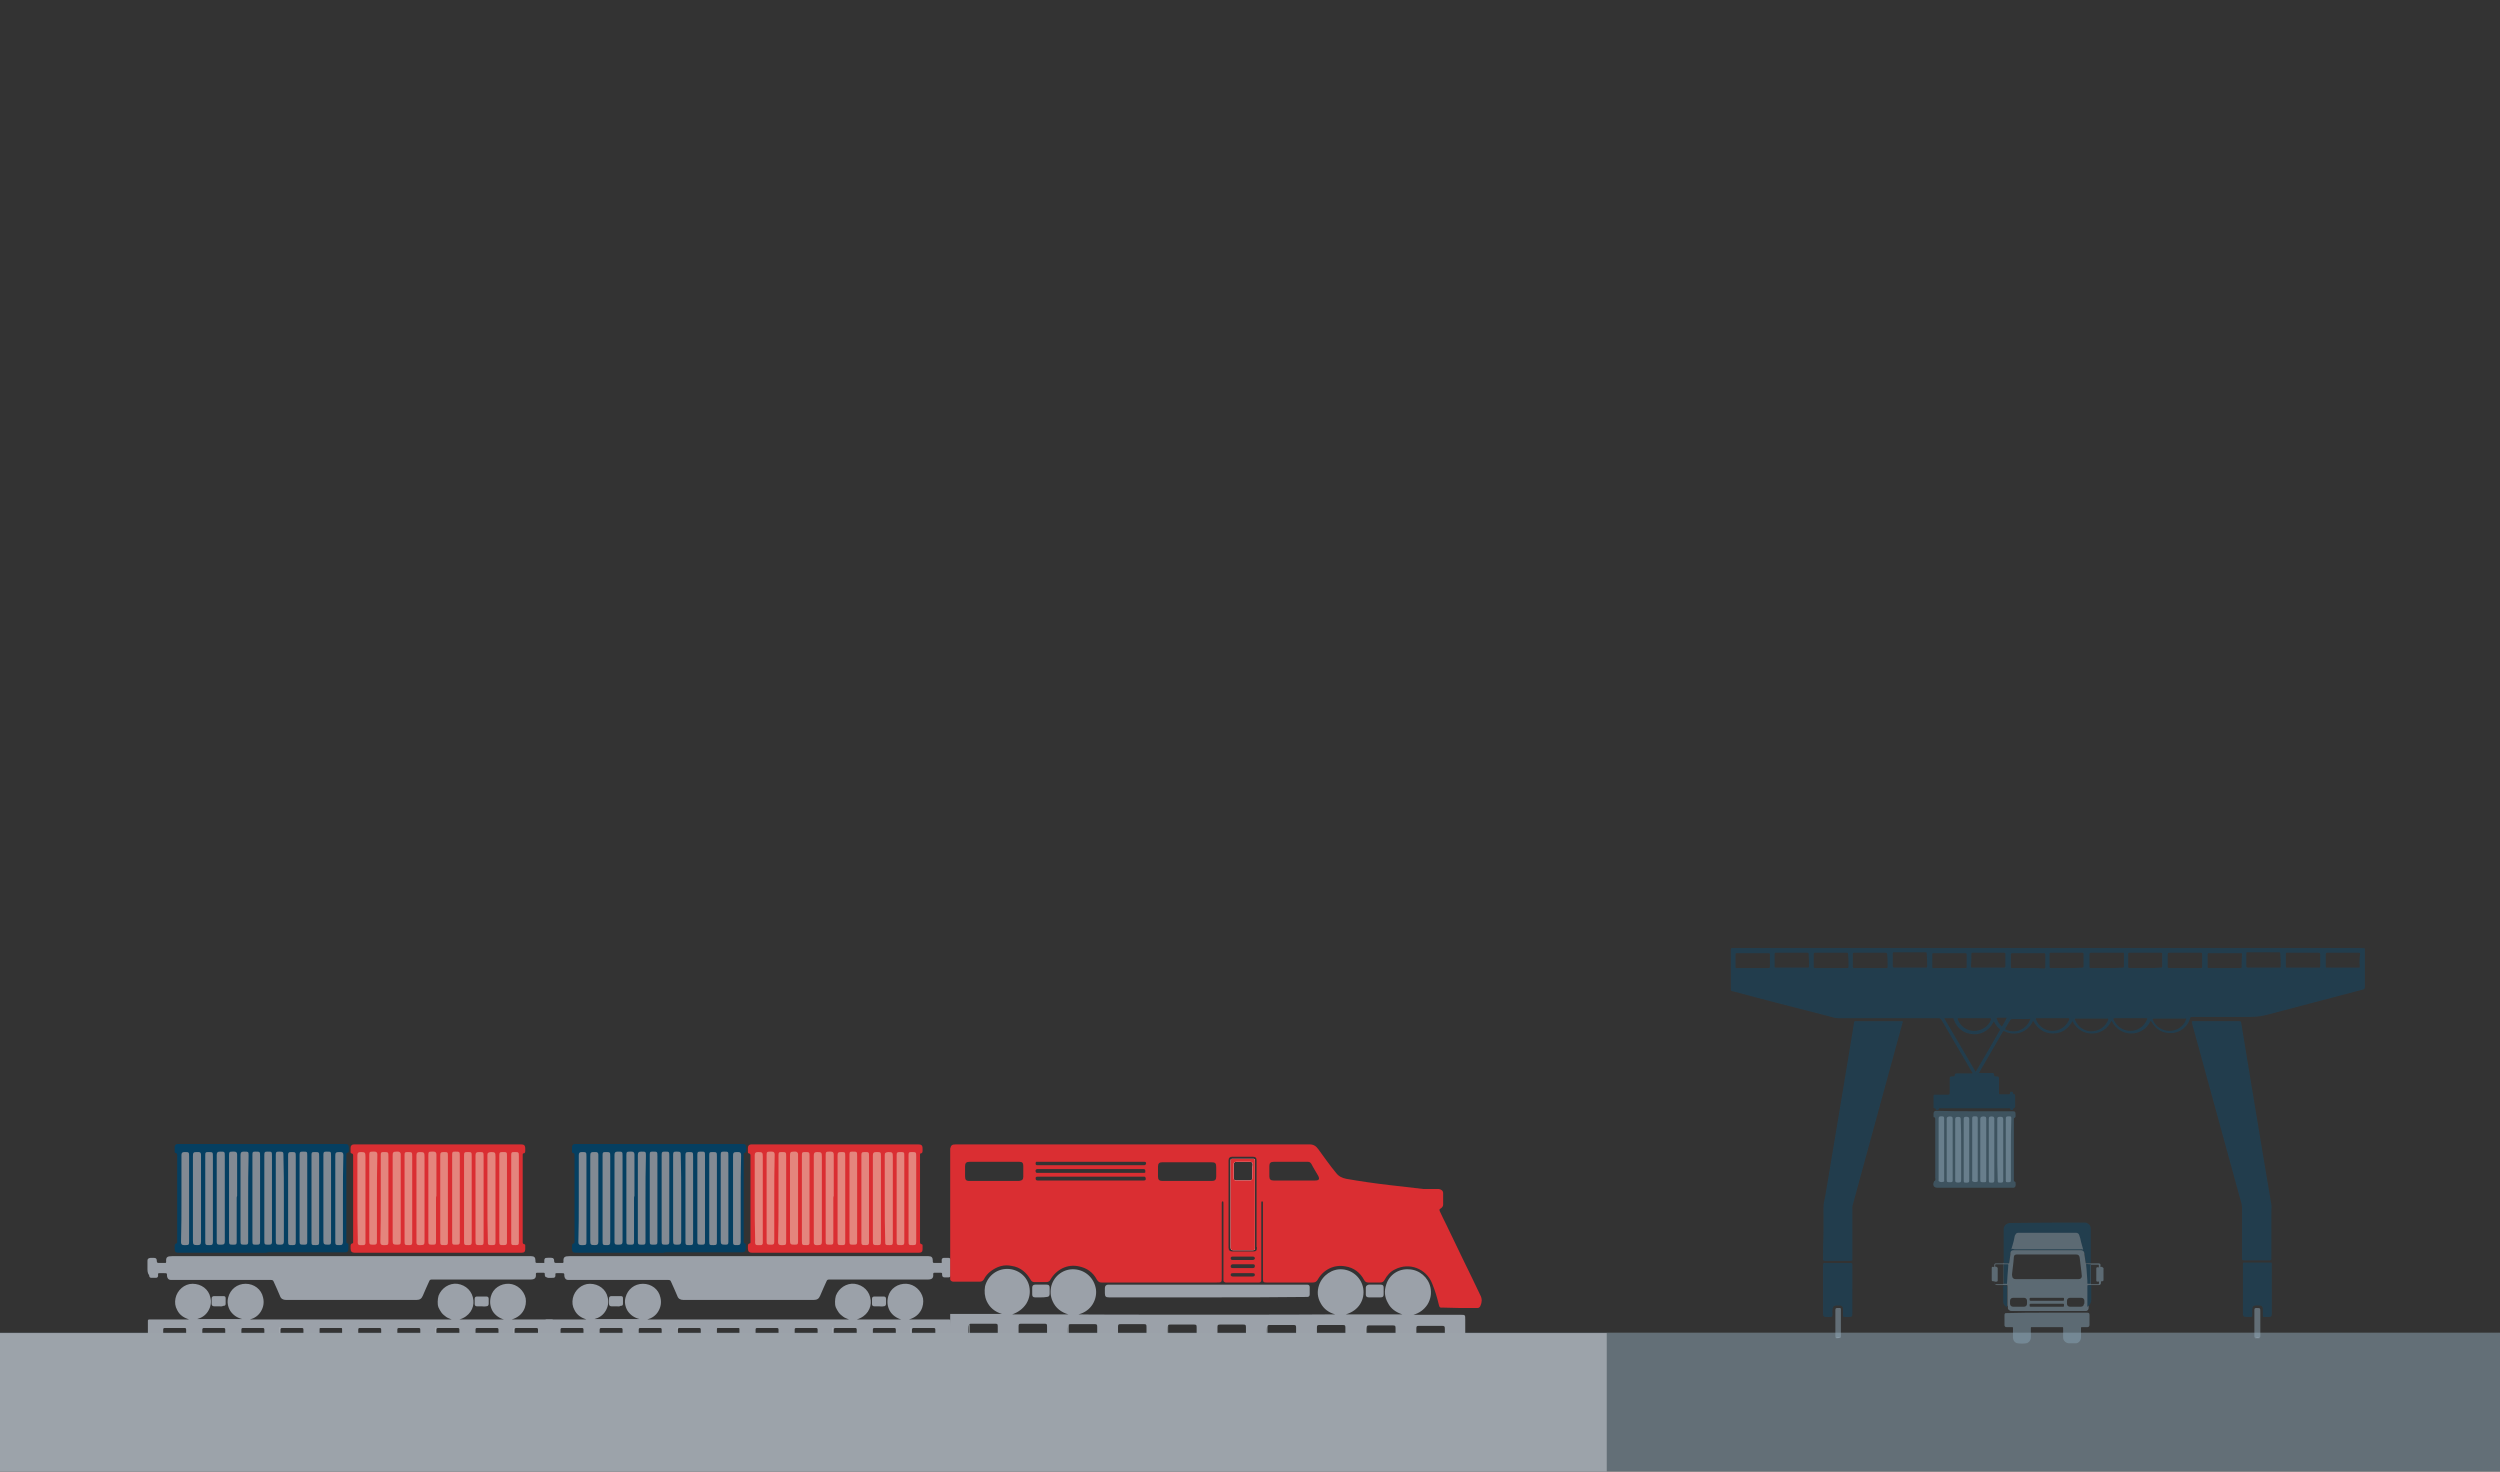 <?xml version="1.0" encoding="utf-8"?>
<!-- Generator: Adobe Illustrator 21.0.0, SVG Export Plug-In . SVG Version: 6.00 Build 0)  -->
<svg version="1.1" id="Capa_1" xmlns="http://www.w3.org/2000/svg" xmlns:xlink="http://www.w3.org/1999/xlink" x="0px" y="0px"
	 viewBox="0 0 588.3 346.3" style="enable-background:new 0 0 588.3 346.3;" xml:space="preserve">
<rect x="0" y="0" width="588.3" height="346.3" fill="#333333" stroke="none"/>
<style type="text/css">
	.st0{opacity:0.5;fill:#94ADBC;}
	.st1{opacity:0.5;fill:#AEC1CC;}
	.st2{opacity:0.5;fill:#124969;}
	.st3{opacity:0.5;fill:#4B758D;}
	.st4{opacity:0.5;fill:#92ABBA;}
	.st5{opacity:0.5;}
	.st6{fill:#124969;}
	.st7{fill:#86A2B3;}
	.st8{fill:#FEFEFE;}
	.st9{opacity:0.5;fill:#ACBFCB;}
	.st10{fill:#9BA1A9;}
	.st11{fill:#B4B9BE;}
	.st12{fill:#B3B8BD;}
	.st13{fill:#DA2E32;}
	.st14{fill:#053F61;}
	.st15{fill:#E4857D;}
	.st16{fill:#828A93;}
	.st17{fill:#FBFBFC;}
	.st18{fill:#9CA3AA;}
</style>
<g>
	<polyline class="st0" points="588.3,313.6 0,313.6 0,346.2 588.3,346.2 	"/>
	<path class="st1" d="M433.1,314.8C433.1,314.9,433.1,314.9,433.1,314.8c-0.4,0.1-0.8,0.1-1.1,0.1c0,0,0,0,0-0.1
		C432.3,314.6,432.7,314.6,433.1,314.8z"/>
	<path class="st1" d="M530.6,314.9C530.6,314.9,530.6,314.9,530.6,314.9c0.4-0.3,0.8-0.3,1.1-0.1c0,0,0,0,0,0.1
		C531.3,314.9,531,314.9,530.6,314.9z"/>
	<path class="st2" d="M556,223.1c-11.2,0-22.5,0-33.7,0c-19.2,0-38.4,0-57.6,0c-19,0-38,0-57,0c-0.3,0-0.4,0-0.4,0.4c0,3,0,6,0,9
		c0,0.7,0,0.7,0.6,0.8c7.4,2,14.9,3.9,22.3,5.8c0.8,0.2,1.5,0.5,2.4,0.5c7.9,0,15.7,0,23.6,0c0.3,0,0.4,0.1,0.6,0.3
		c2.4,4.1,4.8,8.2,7.2,12.3c0.1,0.1,0.2,0.2,0.1,0.4h-3.6c-0.2,0-0.5,0-0.5,0.3c0,0.5-0.2,0.4-0.6,0.4c-0.5,0-0.6,0.1-0.6,0.6
		c0,1.1,0,2.2,0,3.3c0,0.3-0.1,0.4-0.4,0.4c-1,0-2,0-3,0c-0.2,0-0.4,0-0.4,0.3c0,0.9,0,1.7,0,2.6c0,0.2,0,0.3,0.2,0.3
		c0.2,0,0.3,0,0.3,0.2c0,0.2,0.2,0.2,0.3,0.2c0.1,0,0.4,0,0.4-0.1c0-0.4,0.3-0.3,0.5-0.3h15.9c0.2,0,0.5-0.1,0.5,0.3
		c0,0.1,0.1,0.1,0.2,0.1c0.5,0.2,0.4-0.6,0.8-0.5c0,0,0.1-0.1,0.1-0.2c0,0,0-0.1,0-0.1v-2.6c0-0.2-0.1-0.3-0.2-0.3
		c-0.2,0-0.3-0.1-0.3-0.3c0-0.3-0.2-0.3-0.4-0.3c-0.2,0-0.3,0-0.3,0.3c0,0.3-0.1,0.3-0.3,0.3c-0.7,0-1.3,0-2,0
		c-0.3,0-0.3-0.1-0.3-0.3c0-1.1,0-2.2,0-3.3c0-0.5-0.1-0.6-0.6-0.6h-0.3c-0.1,0-0.2,0-0.2-0.2c-0.1-0.6-0.1-0.6-0.7-0.6h-2.9
		c0-0.1,0-0.1,0.1-0.2c1.8-3.2,3.7-6.3,5.5-9.5c0.1-0.2,0.2-0.2,0.4-0.1c2.5,1.2,5.3,0.3,6.6-2.2c0-0.1,0-0.2,0.2-0.2
		c1,1.8,2.5,2.9,4.6,2.9c2.1,0,3.6-1.1,4.6-2.9c1.9,3.9,7.3,3.9,9.2-0.1c1.9,4,7.4,4,9.2,0c0,0.1,0,0.1,0.1,0.1
		c1.1,2,2.7,2.9,4.9,2.8c2-0.1,3.7-1.5,4.3-3.5c0.1-0.3,0.2-0.3,0.5-0.3c4.6,0,9.3,0,13.9,0c1.3,0,2.5-0.2,3.7-0.5
		c7.5-2,14.9-3.9,22.4-5.9c0.5-0.1,0.6-0.2,0.6-0.7c0-3,0-6,0-9C556.4,223.2,556.3,223.1,556,223.1z M463.9,224.6
		c0-0.3,0-0.4,0.3-0.4c2.5,0,4.9,0,7.4,0c0.3,0,0.3,0.1,0.3,0.3c0,0.9,0,1.9,0,2.8c0,0.3-0.1,0.4-0.4,0.4c-1.2,0-2.4,0-3.7,0
		c-1.2,0-2.5,0-3.7,0c-0.3,0-0.3-0.1-0.3-0.3C463.9,226.5,463.9,225.5,463.9,224.6z M468.5,240c-0.6,1.6-2.2,2.6-4,2.6
		c-1.6,0-3.2-1.1-3.8-2.7c-0.1-0.3,0-0.3,0.2-0.3c1.2,0,2.5,0,3.7,0c1.2,0,2.4,0,3.7,0C468.5,239.6,468.6,239.7,468.5,240z
		 M416.5,227.5c0,0.2-0.1,0.3-0.3,0.3c-1.3,0-2.5,0-3.8,0c-1.2,0-2.5,0-3.7,0c-0.2,0-0.3,0-0.3-0.3c0-1,0-2,0-2.9
		c0-0.3,0.1-0.3,0.3-0.3h7.5c0.2,0,0.3,0.1,0.3,0.3C416.5,225.5,416.5,226.5,416.5,227.5z M425.7,227.4c0,0.2,0,0.3-0.3,0.3
		c-2.5,0-5,0-7.5,0c-0.3,0-0.3-0.1-0.3-0.3c0-1,0-1.9,0-2.9c0-0.3,0.1-0.3,0.3-0.3c1.2,0,2.5,0,3.7,0c1.2,0,2.5,0,3.7,0
		c0.3,0,0.3,0.1,0.3,0.3C425.7,225.5,425.7,226.5,425.7,227.4z M435,227.5c0,0.2-0.1,0.3-0.3,0.3c-1.3,0-2.5,0-3.8,0
		c-1.2,0-2.5,0-3.7,0c-0.3,0-0.4-0.1-0.4-0.3c0-0.9,0-1.9,0-2.9c0-0.2,0-0.4,0.3-0.4c2.5,0,5,0,7.5,0c0.2,0,0.3,0.1,0.3,0.3
		C435,225.5,435,226.5,435,227.5z M444.2,227.5c0,0.3-0.1,0.3-0.3,0.3c-1.3,0-2.5,0-3.8,0c-1.2,0-2.4,0-3.7,0c-0.3,0-0.4,0-0.4-0.4
		c0-1,0-1.9,0-2.9c0-0.3,0.1-0.3,0.3-0.3c2.5,0,4.9,0,7.4,0c0.3,0,0.4,0.1,0.4,0.4C444.2,225.5,444.2,226.5,444.2,227.5z
		 M453.5,227.4c0,0.3-0.1,0.3-0.3,0.3c-1.2,0-2.5,0-3.7,0c-1.2,0-2.5,0-3.7,0c-0.3,0-0.4-0.1-0.4-0.4c0-0.9,0-1.9,0-2.9
		c0-0.3,0.1-0.3,0.3-0.3c2.5,0,4.9,0,7.4,0c0.3,0,0.3,0.1,0.3,0.4C453.5,225.5,453.5,226.5,453.5,227.4z M455,227.8
		c-0.3,0-0.3-0.1-0.3-0.3c0-1,0-1.9,0-2.9c0-0.2,0-0.3,0.3-0.3c2.5,0,5,0,7.5,0c0.2,0,0.3,0.1,0.3,0.3c0,1,0,2,0,2.9
		c0,0.3-0.1,0.3-0.3,0.3c-1.3,0-2.5,0-3.8,0C457.4,227.8,456.2,227.8,455,227.8z M470.5,242.6c-0.8,1.4-1.6,2.8-2.4,4.2
		c-1,1.7-2,3.4-3,5.1c-0.1,0.1-0.1,0.2-0.2,0.3c-2.5-4.2-4.9-8.4-7.4-12.6c0.7,0,1.4,0,2,0c0.3,0,0.2,0.2,0.3,0.4
		c0.7,1.8,2,3,3.9,3.3c2.2,0.4,4.2-0.6,5.3-2.6c0-0.1,0.1-0.2,0.2-0.3c0.4,0.7,0.8,1.3,1.4,1.8C470.7,242.4,470.6,242.5,470.5,242.6
		z M471.2,241.4c-0.1,0.2-0.2,0.2-0.3,0c-0.5-0.5-0.8-1-1-1.6c-0.1-0.2-0.1-0.3,0.1-0.3c0.7,0,1.5,0,2.2,0
		C471.9,240.3,471.5,240.8,471.2,241.4z M477.7,240c-0.6,1.6-2.2,2.7-3.8,2.7c-0.7,0-1.3-0.1-1.9-0.4c-0.2-0.1-0.2-0.2-0.1-0.3
		c0.4-0.7,0.8-1.4,1.2-2c0.1-0.1,0.2-0.2,0.3-0.2c1.4,0,2.7,0,4.1,0C477.8,239.6,477.8,239.7,477.7,240z M477.2,227.8
		c-1.2,0-2.5,0-3.7,0c-0.3,0-0.3-0.1-0.3-0.3c0-1,0-2,0-2.9c0-0.2,0.1-0.3,0.3-0.3h7.5c0.2,0,0.3,0.1,0.3,0.3c0,1,0,2,0,3
		c0,0.2-0.1,0.3-0.3,0.3C479.7,227.8,478.4,227.8,477.2,227.8z M486.9,240c-0.7,1.6-2.2,2.6-4,2.6c-1.6,0-3.2-1.1-3.8-2.7
		c-0.1-0.2-0.1-0.3,0.2-0.3c1.2,0,2.5,0,3.7,0c1.2,0,2.4,0,3.7,0C486.9,239.6,487,239.6,486.9,240z M486.4,227.8c-1.2,0-2.4,0-3.7,0
		c-0.3,0-0.4,0-0.4-0.4c0-0.9,0-1.9,0-2.9c0-0.3,0.1-0.3,0.3-0.3c2.5,0,4.9,0,7.4,0c0.2,0,0.3,0.1,0.3,0.3c0,1,0,1.9,0,2.9
		c0,0.3-0.1,0.3-0.3,0.3C488.9,227.8,487.7,227.8,486.4,227.8z M496.1,240c-0.6,1.6-2.2,2.7-4,2.7c-1.6,0-3.2-1.1-3.8-2.7
		c-0.1-0.3,0-0.3,0.2-0.3c1.2,0,2.5,0,3.7,0c1.2,0,2.5,0,3.7,0C496.1,239.6,496.1,239.7,496.1,240z M495.7,227.8c-1.2,0-2.5,0-3.7,0
		c-0.3,0-0.3-0.1-0.3-0.3c0-1,0-1.9,0-2.9c0-0.3,0.1-0.4,0.4-0.4c2.5,0,4.9,0,7.4,0c0.2,0,0.4,0,0.3,0.3c0,1,0,2,0,2.9
		c0,0.3-0.1,0.3-0.3,0.3C498.2,227.8,496.9,227.8,495.7,227.8z M505.2,240c-0.7,1.6-2.2,2.6-3.9,2.6c-1.7,0-3.2-1.1-3.9-2.6
		c-0.1-0.3-0.1-0.4,0.2-0.4c1.2,0,2.4,0,3.7,0c1.2,0,2.4,0,3.7,0C505.3,239.6,505.4,239.6,505.2,240z M504.9,227.8
		c-1.2,0-2.4,0-3.7,0c-0.3,0-0.4,0-0.4-0.4c0-1,0-1.9,0-2.9c0-0.3,0.1-0.3,0.3-0.3c2.5,0,4.9,0,7.4,0c0.2,0,0.4,0.1,0.3,0.3
		c0,1,0,1.9,0,2.9c0,0.3-0.1,0.3-0.3,0.3C507.4,227.8,506.2,227.8,504.9,227.8z M514.4,240c-0.6,1.6-2.2,2.6-3.9,2.6
		c-1.7,0-3.3-1.1-3.9-2.6c-0.1-0.2-0.1-0.3,0.2-0.3c2.5,0,4.9,0,7.4,0C514.5,239.6,514.5,239.7,514.4,240z M518.2,227.5
		c0,0.3-0.1,0.3-0.3,0.3c-1.2,0-2.5,0-3.7,0c-1.2,0-2.5,0-3.7,0c-0.3,0-0.4-0.1-0.4-0.3c0-1,0-1.9,0-2.9c0-0.3,0.1-0.4,0.4-0.4
		c2.5,0,4.9,0,7.4,0c0.3,0,0.3,0.1,0.3,0.3C518.2,225.5,518.2,226.5,518.2,227.5z M527.5,227.5c0,0.3-0.1,0.3-0.3,0.3
		c-1.2,0-2.5,0-3.7,0c-1.2,0-2.5,0-3.7,0c-0.2,0-0.3,0-0.3-0.3c0-1,0-2,0-2.9c0-0.2,0.1-0.3,0.3-0.3c2.5,0,5,0,7.5,0
		c0.2,0,0.3,0,0.3,0.3C527.5,225.5,527.5,226.5,527.5,227.5z M536.7,227.4c0,0.3-0.1,0.3-0.3,0.3c-1.2,0-2.5,0-3.7,0
		c-1.2,0-2.5,0-3.7,0c-0.3,0-0.4-0.1-0.4-0.4c0-0.9,0-1.9,0-2.9c0-0.3,0.1-0.3,0.3-0.3c2.5,0,4.9,0,7.4,0c0.3,0,0.3,0.1,0.3,0.4
		C536.7,225.5,536.7,226.5,536.7,227.4z M546,227.4c0,0.3-0.1,0.3-0.4,0.3c-1.2,0-2.5,0-3.7,0c-1.2,0-2.5,0-3.7,0
		c-0.3,0-0.3-0.1-0.3-0.3c0-1,0-1.9,0-2.9c0-0.3,0.1-0.3,0.3-0.3c2.5,0,4.9,0,7.4,0c0.3,0,0.4,0.1,0.4,0.4
		C546,225.5,546,226.5,546,227.4z M555.3,227.4c0,0.3,0,0.3-0.3,0.3c-1.2,0-2.5,0-3.7,0c-1.2,0-2.5,0-3.7,0c-0.3,0-0.3-0.1-0.3-0.3
		c0-1,0-1.9,0-2.9c0-0.2,0.1-0.3,0.3-0.3c2.5,0,5,0,7.5,0c0.2,0,0.3,0.1,0.3,0.3C555.2,225.5,555.2,226.5,555.3,227.4z"/>
	<path class="st2" d="M429.1,290.1c0-2,0-3.9,0-5.9c0-1.1,0.3-2.1,0.5-3.2c0.6-3.4,1.1-6.8,1.7-10.2c0.7-4.4,1.5-8.8,2.2-13.2
		c0.8-4.8,1.6-9.6,2.4-14.5c0.1-0.8,0.3-1.7,0.4-2.5c0-0.2,0.1-0.3,0.3-0.3c3.6,0,7.2,0,10.9,0c0.4,0,0.3,0.2,0.2,0.4
		c-1.9,7.1-3.9,14.1-5.8,21.2c-2,7.2-3.9,14.4-5.9,21.6c-0.1,0.2-0.1,0.4-0.1,0.7c0,4,0,8.1,0,12.1c0,0.3-0.1,0.4-0.4,0.4
		c-2,0-4.1,0-6.1,0c-0.3,0-0.4-0.1-0.4-0.4C429,294.2,429,292.2,429.1,290.1C429,290.1,429,290.1,429.1,290.1z"/>
	<path class="st2" d="M515.8,240.3c0.1,0,0.3,0,0.4,0c3.6,0,7.1,0,10.7,0c0.3,0,0.4,0,0.5,0.4c0.8,4.9,1.6,9.8,2.4,14.6
		c0.9,5.4,1.8,10.9,2.7,16.3c0.7,4,1.3,7.9,2,11.9c0.1,0.4,0,0.9,0,1.3c0,3.8,0,7.6,0,11.4c0,0.3-0.1,0.4-0.4,0.4c-2,0-4,0-6,0
		c-0.4,0-0.5-0.1-0.5-0.4c0-4,0-8,0-12c0-0.8-0.3-1.6-0.5-2.3c-3.8-13.7-7.5-27.5-11.3-41.2C515.9,240.6,515.9,240.5,515.8,240.3z"
		/>
	<path class="st3" d="M464.7,261.5c2.9,0,5.8,0,8.8,0c0.7,0,0.8,0.1,0.8,0.8c0,0.3,0.1,0.6-0.3,0.8c-0.1,0-0.1,0.2-0.1,0.3
		c0,4.8,0,9.5,0,14.3c0,0.1,0,0.2,0.1,0.3c0.1,0.1,0.3,0.1,0.3,0.3c0,0.3,0.1,0.7-0.1,1c-0.1,0.1-0.2,0.2-0.4,0.2
		c-0.1,0-0.3,0-0.4,0c-5.8,0-11.6,0-17.5,0c-0.8,0-1.2-0.6-0.8-1.4c0,0,0-0.1,0-0.1c0.5-0.2,0.3-0.6,0.3-0.9c0-4.6,0-9.1,0-13.7
		c0-0.2,0-0.5-0.3-0.5c-0.1,0-0.1-0.1-0.1-0.3c0-0.2,0-0.3,0-0.5c0-0.5,0.2-0.7,0.7-0.7C458.8,261.5,461.8,261.5,464.7,261.5z"/>
	<path class="st2" d="M534.6,303.4c0,1.9,0,3.9,0,5.8c0,0.6-0.2,0.7-0.7,0.7c-0.4,0-0.7,0-1.1,0c-0.2,0-0.3,0-0.3-0.3
		c0-0.5,0-1,0-1.5c0-0.6-0.3-0.9-0.9-0.9c-0.2,0-0.4,0-0.7,0c-0.6,0-0.9,0.3-0.9,0.9c0,0.5,0,1,0,1.5c0,0.2,0,0.3-0.3,0.3
		c-0.4,0-0.8,0-1.2,0c-0.5,0-0.7-0.2-0.7-0.7c0-3.9,0-7.9,0-11.8c0-0.3,0.1-0.3,0.3-0.3c2.1,0,4.1,0,6.2,0c0.3,0,0.3,0.1,0.3,0.3
		C534.6,299.5,534.6,301.5,534.6,303.4z"/>
	<path class="st2" d="M435.9,303.4c0,1.9,0,3.9,0,5.8c0,0.6-0.2,0.7-0.7,0.7c-0.4,0-0.8,0-1.2,0c-0.2,0-0.3-0.1-0.3-0.3
		c0-0.5,0-1,0-1.5c0-0.6-0.3-0.9-0.9-0.9c-1.2,0-1.6,0-1.6,1.5c0,0.4,0.1,0.9-0.1,1.1c-0.2,0.2-0.7,0.1-1.1,0.1c-0.1,0-0.2,0-0.4,0
		c-0.4,0-0.6-0.2-0.6-0.6c0-0.4,0-0.9,0-1.3c0-3.5,0-7,0-10.4c0-0.3,0.1-0.4,0.4-0.4c2,0,4.1,0,6.1,0c0.3,0,0.4,0.1,0.4,0.4
		C435.9,299.5,435.9,301.5,435.9,303.4z"/>
	<path class="st4" d="M531.7,314.8c-0.4,0-0.8,0-1.1,0c-0.1-0.1-0.1-0.2-0.1-0.4c0-2,0-4.1,0-6.1c0-0.4,0.1-0.5,0.5-0.5
		c0.9,0,0.9,0,0.9,0.9c0,1.9,0,3.8,0,5.7C531.9,314.5,531.9,314.7,531.7,314.8z"/>
	<path class="st4" d="M433.1,314.8c-0.4,0-0.8,0-1.1,0c-0.1-0.1-0.1-0.3-0.1-0.4c0-2,0-4.1,0-6.1c0-0.4,0.1-0.5,0.5-0.5
		c0.9,0,0.8-0.1,0.8,0.8c0,1.9,0,3.8,0,5.7C433.2,314.5,433.2,314.7,433.1,314.8z"/>
	<path class="st4" d="M467.4,270.5c0,2.4,0,4.7,0,7.1c0,0.6,0,0.6-0.6,0.6c-0.7,0-0.8,0-0.8-0.6c0-4.7,0-9.5,0-14.2
		c0-0.2,0-0.5,0.3-0.6c0.3-0.1,0.6-0.1,0.9,0c0.2,0.1,0.2,0.3,0.2,0.5C467.4,265.7,467.4,268.1,467.4,270.5z"/>
	<path class="st4" d="M459.5,270.5c0,2.4,0,4.7,0,7.1c0,0.5,0,0.6-0.6,0.6c-0.7,0-0.8,0-0.8-0.6c0-4.7,0-9.5,0-14.2
		c0-0.2,0-0.5,0.3-0.6c0.3-0.1,0.6-0.1,0.9,0c0.2,0.1,0.2,0.3,0.2,0.5C459.5,265.7,459.5,268.1,459.5,270.5z"/>
	<path class="st4" d="M462.1,270.5c0-2.4,0-4.8,0-7.1c0-0.5,0.1-0.6,0.6-0.6c0.5,0,0.7,0.1,0.7,0.6c0,4.8,0,9.5,0,14.3
		c0,0.5-0.1,0.6-0.6,0.6c-0.7,0-0.7,0-0.7-0.8C462.1,275.1,462.1,272.8,462.1,270.5z"/>
	<path class="st4" d="M470,270.5c0-2.4,0-4.8,0-7.1c0-0.5,0.1-0.6,0.7-0.6c0.5,0,0.7,0.1,0.7,0.6c0,4.8,0,9.5,0,14.3
		c0,0.5-0.1,0.6-0.6,0.6c-0.7,0-0.7,0-0.7-0.8C470,275.1,470,272.8,470,270.5z"/>
	<path class="st4" d="M468,270.5c0-2.4,0-4.7,0-7.1c0-0.2,0-0.5,0.2-0.6c0.3-0.1,0.6-0.1,0.9,0c0.1,0,0.1,0.2,0.2,0.3
		c0,0.1,0,0.2,0,0.3c0,4.8,0,9.5,0,14.3c0,0.5-0.1,0.6-0.6,0.6c-0.7,0-0.7,0-0.7-0.8C468,275.1,468,272.8,468,270.5z"/>
	<path class="st4" d="M461.5,270.5c0,2.4,0,4.7,0,7.1c0,0.2,0,0.5-0.2,0.6c-0.3,0.1-0.7,0.1-1,0c-0.2-0.1-0.2-0.3-0.2-0.5
		c0-1.3,0-2.6,0-4c0-3.4,0-6.8,0-10.2c0-0.2,0-0.5,0.2-0.6c0.3-0.1,0.6-0.1,0.9,0c0.2,0.1,0.2,0.4,0.2,0.6
		C461.5,265.7,461.5,268.1,461.5,270.5z"/>
	<path class="st4" d="M457.5,270.5c0,2.4,0,4.7,0,7.1c0,0.2,0.1,0.5-0.2,0.5c-0.3,0.1-0.7,0.1-1-0.1c-0.2-0.1-0.1-0.3-0.1-0.5
		c0-4.2,0-8.4,0-12.6c0-0.6,0-1.1,0-1.7c0-0.3,0.1-0.5,0.5-0.5c0.1,0,0.2,0,0.3,0c0.4,0,0.5,0.1,0.5,0.5c0,1.3,0,2.7,0,4
		C457.5,268.4,457.5,269.4,457.5,270.5z"/>
	<path class="st4" d="M465.4,270.5c0,2.4,0,4.7,0,7.1c0,0.2,0.1,0.5-0.2,0.5c-0.3,0.1-0.7,0.1-1-0.1c-0.2-0.1-0.1-0.3-0.1-0.5
		c0-4.2,0-8.4,0-12.6c0-0.6,0-1.1,0-1.7c0-0.4,0.1-0.5,0.5-0.5c0.1,0,0.2,0,0.3,0c0.4,0,0.5,0.1,0.5,0.5c0,1.6,0,3.2,0,4.8
		C465.4,268.9,465.4,269.7,465.4,270.5z"/>
	<path class="st4" d="M473.2,270.5c0,2.4,0,4.7,0,7.1c0,0.5,0,0.6-0.6,0.6c-0.6,0-0.6,0-0.6-0.6c0-4.8,0-9.5,0-14.3
		c0-0.5,0.1-0.6,0.7-0.6c0.6,0,0.6,0,0.6,0.6C473.2,265.7,473.2,268.1,473.2,270.5z"/>
	<g class="st5">
		<g>
			<path class="st6" d="M490.8,287.7c0.2,0.1,0.4,0.1,0.5,0.2c0.5,0.3,0.7,0.7,0.7,1.3c0,2.4,0,4.9,0,7.3c0,0.2,0,0.5,0,0.7
				c0,0.1-0.1,0.1-0.1,0.1c-0.3,0-0.6,0-0.9,0c-0.2,0-0.2,0-0.2-0.2c-0.1-0.7-0.2-1.4-0.3-2.1c-0.1-0.4-0.3-0.6-0.7-0.7
				c-0.1,0-0.2,0-0.2,0c-5.2,0-10.4,0-15.6,0c0,0-0.1,0-0.1,0c-0.5,0-0.7,0.2-0.8,0.7c-0.1,0.7-0.2,1.4-0.3,2.1
				c0,0.3-0.1,0.3-0.3,0.3c-0.3,0-0.6,0-0.8,0c-0.1,0-0.2,0-0.2-0.2c0-2.7,0-5.3,0-8c0,0,0-0.1,0-0.1c0.1-0.6,0.4-1,1-1.2
				c0.1,0,0.1,0,0.2-0.1C478.6,287.7,484.7,287.7,490.8,287.7z"/>
			<path class="st7" d="M494.6,298.1c-0.1,0-0.3,0.1-0.3,0c-0.1-0.1,0-0.2,0-0.4c0,0,0,0,0,0c0-0.3-0.2-0.4-0.5-0.4h-1.6
				c-0.1,0-0.1,0-0.2,0c0,0,0,0,0,0h-1.1c-0.1,0-0.1,0-0.1-0.1c-0.1-0.7-0.2-1.3-0.3-2c0-0.2,0-0.4-0.1-0.6
				c-0.2-0.3-0.4-0.4-0.7-0.4h-15.9c-0.4,0-0.7,0.2-0.7,0.7c0,0.1,0,0.2,0,0.3c-0.1,0.7-0.2,1.3-0.3,2c0,0.1-0.1,0.1-0.2,0.1
				c-0.3,0-0.6,0-0.9,0c-0.2,0-0.2,0-0.2-0.2v-7.9c0-0.1,0-0.1,0-0.2c0,0.1,0,0.1,0,0.2v7.9c0,0.1,0,0.2-0.2,0.2c-0.5,0-1,0-1.6,0
				c-0.1,0-0.2,0-0.3,0.1c-0.1,0.1-0.1,0.3-0.1,0.4c0,0.1,0,0.2,0,0.3c-0.1,0.1-0.2,0-0.3,0c-0.2,0-0.3,0.1-0.3,0.2v2.9
				c0,0.2,0.1,0.3,0.3,0.3c0.1,0,0.2,0,0.3,0c0.1,0,0.1,0,0.1,0.1v0.3c0,0.3,0.2,0.5,0.5,0.5h1.7c0.2,0.1,0.3,0,0.5,0
				c0.3,0,0.3,0,0.3,0.3v4.4c0,0.1,0,0.2,0.1,0.3v0.4c0,0.2,0.1,0.4,0.3,0.5c0.2,0.2,0.4,0.2,0.6,0.2h17.3c0.1,0,0.2,0,0.3,0
				c0.3-0.1,0.5-0.4,0.5-0.7c0-0.1,0-0.2,0-0.4c0-0.1,0-0.1,0-0.2v-4.5c0-0.4,0-0.3,0.3-0.3c0.2,0,0.3,0,0.4,0h1.7
				c0.3,0,0.5-0.2,0.5-0.5c0,0,0-0.1,0-0.1c0-0.3,0-0.3,0.3-0.3c0.2,0,0.3-0.1,0.3-0.3v-2.8C494.8,298.3,494.7,298.1,494.6,298.1z
				 M473.5,299.6c0.1-0.9,0.2-1.7,0.3-2.6c0-0.4,0.1-0.8,0.1-1.2c0-0.4,0.3-0.6,0.7-0.6h13.9c0.6,0,0.8,0.2,0.9,0.8
				c0.1,1.1,0.3,2.2,0.4,3.3c0,0.4,0.1,0.7,0.1,1c0,0.4-0.3,0.7-0.7,0.7c0,0-0.1,0-0.1,0h-14.8c-0.5,0-0.8-0.3-0.8-0.8
				C473.4,300,473.5,299.8,473.5,299.6z M471.2,302.2c-0.5,0-1,0-1.6,0c-0.2,0-0.2,0-0.2-0.2c0-0.4,0-0.4,0.4-0.4
				c0.2,0,0.3-0.1,0.3-0.3v-2.8c0-0.2-0.1-0.3-0.3-0.4c-0.3,0-0.3,0-0.3-0.3c0-0.2,0-0.3,0.3-0.3h1.7v4.6
				C471.3,302.2,471.3,302.2,471.2,302.2z M477,306.8c0,0.4-0.3,0.7-0.7,0.7h-2.6c-0.4,0-0.7-0.3-0.7-0.7v-0.7
				c0-0.4,0.3-0.7,0.7-0.7c0.9,0,1.7,0,2.6,0c0.4,0,0.7,0.3,0.7,0.7C477,306.3,477,306.6,477,306.8z M485.4,307.5h-7.5
				c-0.2,0-0.3,0-0.3-0.3c0-0.4,0-0.4,0.4-0.4h7.4c0.3,0,0.3,0,0.3,0.3C485.7,307.5,485.7,307.5,485.4,307.5z M485.4,306.1h-7.5
				c-0.2,0-0.3,0-0.3-0.3c0-0.4,0-0.4,0.4-0.4h7.4c0.3,0,0.3,0,0.3,0.3C485.7,306.1,485.7,306.1,485.4,306.1z M490.4,306.8
				c0,0.4-0.3,0.7-0.7,0.7h-2.6c-0.4,0-0.7-0.3-0.7-0.7c0-0.2,0-0.5,0-0.7c0-0.4,0.3-0.7,0.7-0.7c0.9,0,1.8,0,2.7,0
				c0.4,0,0.7,0.3,0.7,0.7V306.8z M493.9,302.1c0,0.1-0.1,0.1-0.1,0.1c-0.6,0-1.2,0-1.8,0v-4.6h1.7c0.2,0,0.2,0,0.2,0.2
				c0,0.1,0,0.3,0,0.4c-0.1,0.1-0.2,0-0.3,0c-0.2,0-0.3,0.1-0.3,0.3c0,0.9,0,1.9,0,2.8c0,0.2,0.1,0.3,0.3,0.3c0,0,0,0,0,0
				c0.1,0,0.3-0.1,0.3,0C494,301.7,493.9,301.9,493.9,302.1z"/>
			<path class="st7" d="M481.7,308.9c3.2,0,6.3,0,9.5,0c0.4,0,0.5,0.2,0.5,0.5c0,0.8,0,1.6,0,2.4c0,0.3-0.2,0.5-0.5,0.5
				c-0.4,0-0.9,0-1.3,0c-0.1,0-0.2,0-0.2,0.2c0,0.7,0,1.5,0,2.2c0,0.7-0.5,1.3-1.1,1.4c-0.1,0-0.1,0-0.2,0c-0.5,0-1,0-1.5,0
				c-0.7,0-1.4-0.6-1.4-1.3c0-0.8,0-1.5,0-2.3c0-0.1,0-0.2-0.2-0.2c-2.4,0-4.8,0-7.2,0c-0.2,0-0.2,0-0.2,0.2c0,0.7,0,1.5,0,2.2
				c0,0.7-0.5,1.3-1.1,1.4c-0.7,0.1-1.3,0.1-2,0c-0.7-0.1-1.1-0.7-1.1-1.4c0-0.7,0-1.5,0-2.2c0-0.1,0-0.2-0.2-0.2
				c-0.4,0-0.9,0-1.3,0c-0.3,0-0.4-0.1-0.5-0.4c0-0.2,0-0.5,0-0.7c0-0.6,0-1.1,0-1.7c0-0.3,0.1-0.5,0.3-0.5c0.1,0,0.1,0,0.2,0
				C475.4,308.9,478.5,308.9,481.7,308.9z"/>
			<path class="st6" d="M471.4,302.5c0.2,0,0.5,0,0.7,0c0.1,0,0.2,0,0.2,0.2c0,1.6,0,3.3,0,4.9c-0.5-0.2-0.9-0.7-0.9-1.2
				C471.4,305,471.4,303.7,471.4,302.5z"/>
			<path class="st6" d="M491.2,307.5c-0.1,0,0-0.1,0-0.2c0-1.6,0-3.1,0-4.7c0-0.1,0-0.2,0.2-0.2c0.2,0,0.4,0,0.7,0
				c0,1.2,0,2.5,0,3.7C492,306.8,491.7,307.2,491.2,307.5z"/>
			<path class="st7" d="M473.3,294c0.1-0.4,0.2-0.7,0.3-1c0.2-0.7,0.4-1.4,0.5-2.1c0-0.1,0.1-0.3,0.2-0.4c0.1-0.3,0.4-0.4,0.7-0.4
				c0.7,0,1.3,0,2,0c3.8,0,7.7,0,11.5,0c0.4,0,0.7,0.2,0.8,0.6c0.2,0.5,0.3,1,0.4,1.5c0.2,0.6,0.3,1.2,0.5,1.8c0,0,0,0.1,0,0.1
				c-0.2-0.2-0.5-0.1-0.7-0.1c-5.1,0-10.3,0-15.4,0C473.7,293.9,473.5,293.8,473.3,294z"/>
			<path class="st8" d="M471.4,297.7v4.2c0,0.1,0,0.2,0,0.2v-4.6C471.4,297.6,471.4,297.7,471.4,297.7z"/>
			<path class="st8" d="M492,297.5v4.6c-0.1-0.1-0.1-0.1-0.1-0.2v-4.2C492,297.7,492,297.6,492,297.5z"/>
			<path class="st6" d="M472.6,297.7c-0.1,0.9-0.1,1.7-0.2,2.6c0,0.6-0.1,1.2-0.1,1.7c0,0.1,0,0.2-0.1,0.1c-0.2,0-0.5,0-0.7,0v-4.6
				c0.4,0,0.7,0,1.1,0C472.5,297.5,472.6,297.5,472.6,297.7z"/>
			<path class="st6" d="M492,297.5v4.6c-0.2,0-0.5,0-0.7,0c-0.1,0-0.1,0-0.1-0.1c0-0.2,0-0.4,0-0.6c-0.1-0.9-0.1-1.9-0.2-2.8
				c0-0.3-0.1-0.7-0.1-1c0-0.1,0-0.2,0.2-0.2C491.3,297.5,491.7,297.5,492,297.5z"/>
		</g>
	</g>
	<path class="st9" d="M321.7,311.4c0,1.2,0,2.3,0,3.5c-1.5,0-3.1,0-4.6,0c0,0,0-0.1,0-0.1c1.3,0,2.7,0,4,0c0.4,0,0.5-0.1,0.5-0.5
		c0-0.8,0-1.6,0-2.4C321.6,311.7,321.6,311.6,321.7,311.4z"/>
	<path class="st9" d="M298.3,311.4c0,1.2,0,2.3,0,3.5c-1.5,0-3.1,0-4.6,0c0,0,0-0.1,0-0.1c1.3,0,2.7,0,4,0c0.4,0,0.5-0.1,0.5-0.5
		c0-0.8,0-1.6,0-2.4C298.2,311.7,298.2,311.6,298.3,311.4z"/>
	<path class="st9" d="M270.3,314.9C270.3,314.9,270.3,314.9,270.3,314.9c1.4-0.1,2.7-0.1,4-0.1c0.4,0,0.5-0.1,0.5-0.5
		c0-0.8,0-1.6,0-2.4c0-0.2,0-0.3,0.1-0.5c0,1.2,0,2.3,0,3.5C273.4,314.9,271.8,314.9,270.3,314.9z"/>
	<path class="st9" d="M246.9,314.9C246.9,314.9,246.9,314.9,246.9,314.9c1.4-0.1,2.7-0.1,4-0.1c0.4,0,0.5-0.1,0.5-0.5
		c0-0.8,0-1.6,0-2.4c0-0.2,0-0.3,0.1-0.5c0,1.2,0,2.3,0,3.5C250,314.9,248.4,314.9,246.9,314.9z"/>
	<path class="st9" d="M228.1,311.4c0,1.2,0,2.3,0,3.5c-1.4,0-2.9,0-4.3,0c-0.1,0-0.2,0.1-0.3-0.1c1.3,0,2.7,0,4,0
		c0.4,0,0.6-0.1,0.5-0.6c0-0.8,0-1.6,0-2.4C228,311.7,228,311.6,228.1,311.4z"/>
	<path class="st9" d="M235.2,314.9C235.2,314.9,235.2,314.9,235.2,314.9c1.5-0.1,3-0.1,4.5-0.1c0,0,0,0.1,0,0.1
		C238.3,314.9,236.7,314.9,235.2,314.9z"/>
	<path class="st9" d="M258.6,314.9C258.6,314.9,258.6,314.9,258.6,314.9c1.5-0.1,3-0.1,4.5-0.1c0,0,0,0.1,0,0.1
		C261.6,314.9,260.1,314.9,258.6,314.9z"/>
	<path class="st9" d="M282,314.9C282,314.9,282,314.9,282,314.9c1.5-0.1,3-0.1,4.5-0.1c0,0,0,0.1,0,0.1
		C285,314.9,283.5,314.9,282,314.9z"/>
	<path class="st9" d="M305.4,314.9C305.4,314.9,305.4,314.9,305.4,314.9c1.5-0.1,3-0.1,4.5-0.1c0,0,0,0.1,0,0.1
		C308.4,314.9,306.9,314.9,305.4,314.9z"/>
	<path class="st9" d="M333.3,314.8C333.3,314.9,333.3,314.9,333.3,314.8c-1.5,0.1-3,0.1-4.5,0.1c0,0,0-0.1,0-0.1
		C330.3,314.8,331.8,314.8,333.3,314.8z"/>
	<g>
		<g>
			<g>
				<path class="st10" d="M128.3,315.1c0-1.4,0-2.9,0-4.3c0-0.2,0.1-0.3,0.3-0.3c0.4,0,0.7,0,1.1,0c2.8,0,5.5,0,8.3,0
					c-1.2-0.4-2.2-1-2.8-2.2c-0.5-0.9-0.6-1.8-0.4-2.8c0.4-1.9,2.1-3.4,4-3.4c2.1,0,3.8,1.3,4.2,3.2c0.3,1.1,0.1,2.2-0.5,3.2
					c-0.6,1-1.5,1.6-2.6,1.9c3.5,0,7,0,10.6,0c-1.2-0.3-2.1-0.9-2.8-1.9c-0.6-1-0.8-2.1-0.5-3.2c0.5-1.9,2.1-3.2,4.1-3.2
					c2,0,3.7,1.3,4.1,3.2c0.3,1.2,0.1,2.3-0.5,3.3c-0.6,1-1.5,1.6-2.6,1.9c15.8,0,31.7,0,47.5,0c-0.4-0.2-0.9-0.3-1.3-0.6
					c-0.4-0.3-0.8-0.6-1.1-1c-0.3-0.4-0.5-0.8-0.7-1.2c-0.2-0.5-0.2-0.9-0.2-1.4c0-0.5,0.1-1,0.2-1.4c0.7-1.8,2.5-3,4.4-2.8
					c2.1,0.3,3.6,1.8,3.8,3.9c0.2,1.8-0.9,3.8-3.3,4.5c1.7,0,3.5,0,5.2,0c1.8,0,3.5,0,5.3,0c-1.1-0.3-2.1-1-2.7-2
					c-0.6-1.1-0.7-2.2-0.4-3.4c0.5-1.9,2.3-3.1,4.3-3c1.9,0.1,3.5,1.6,3.9,3.4c0.3,1.8-0.5,4.2-3.3,5c0.2,0,0.4,0,0.6,0
					c2.9,0,5.8,0,8.8,0c0.3,0,0.4,0.1,0.4,0.4c0,1.4,0,2.8,0,4.2c-0.3,0.1-0.6,0-0.9,0c-0.9,0-1.7,0-2.6,0c-0.1-0.1-0.1-0.3-0.1-0.5
					c0-0.6,0-1.2,0-1.7c0-0.3-0.1-0.4-0.4-0.4c-1.6,0-3.1,0-4.7,0c-0.1,0-0.2,0-0.3,0.1c-0.1,0.1-0.1,0.3-0.1,0.4c0,0.6,0,1.2,0,1.7
					c0,0.3-0.1,0.4-0.4,0.4c-1.1,0-2.2,0-3.3,0c-0.1-0.1-0.1-0.3-0.1-0.5c0-0.6,0-1.1,0-1.7c0-0.3-0.1-0.4-0.4-0.4c-1.5,0-3,0-4.6,0
					c-0.3,0-0.4,0.1-0.4,0.4c0,0.6,0,1.1,0,1.7c0,0.2,0,0.3-0.1,0.5c-1.2,0-2.4,0-3.6,0c-0.1-0.1-0.1-0.3-0.1-0.5c0-0.6,0-1.1,0-1.7
					c0-0.3-0.1-0.4-0.4-0.4c-1.5,0-3.1,0-4.6,0c-0.1,0-0.2,0-0.3,0.1c-0.1,0.1-0.1,0.3-0.1,0.4c0,0.6,0,1.2,0,1.7
					c0,0.3-0.1,0.4-0.4,0.4c-1.1,0-2.2,0-3.3,0c-0.1-0.1-0.1-0.3-0.1-0.5c0-0.6,0-1.1,0-1.7c0-0.3-0.1-0.4-0.4-0.4c-1.5,0-3,0-4.6,0
					c-0.3,0-0.4,0.1-0.4,0.4c0,0.6,0,1.1,0,1.7c0,0.2,0,0.3-0.1,0.5c-1.2,0-2.4,0-3.6,0c-0.1-0.1-0.1-0.3-0.1-0.5c0-0.6,0-1.1,0-1.7
					c0-0.3-0.1-0.4-0.4-0.4c-1.5,0-3,0-4.6,0c-0.3,0-0.4,0.1-0.4,0.4c0,0.6,0,1.2,0,1.7c0,0.2,0,0.4-0.1,0.5c-1.2,0-2.4,0-3.6,0
					c-0.1-0.1-0.1-0.3-0.1-0.5c0-0.6,0-1.2,0-1.7c0-0.4,0-0.4-0.4-0.4c-1.5,0-3,0-4.5,0c-0.4,0-0.4,0-0.4,0.4c0,0.6,0,1.1,0,1.7
					c0,0.2,0,0.3-0.1,0.5c-1.2,0-2.4,0-3.6,0c-0.1-0.1-0.1-0.3-0.1-0.5c0-0.6,0-1.1,0-1.7c0-0.3-0.1-0.4-0.4-0.4c-1.5,0-3.1,0-4.6,0
					c-0.1,0-0.2,0-0.3,0.1c-0.1,0.1-0.1,0.3-0.1,0.4c0,0.6,0,1.2,0,1.7c0,0.3-0.1,0.4-0.4,0.4c-1.1,0-2.2,0-3.3,0
					c-0.1-0.1-0.1-0.3-0.1-0.5c0-0.6,0-1.1,0-1.7c0-0.3-0.1-0.4-0.4-0.4c-1.5,0-3,0-4.6,0c-0.3,0-0.4,0.1-0.4,0.4c0,0.6,0,1.1,0,1.7
					c0,0.2,0,0.3-0.1,0.5c-1.2,0-2.4,0-3.6,0c-0.1-0.1-0.1-0.3-0.1-0.5c0-0.6,0-1.1,0-1.7c0-0.3-0.1-0.4-0.4-0.4c-1.5,0-3.1,0-4.6,0
					c-0.1,0-0.2,0-0.3,0.1c-0.1,0.1-0.1,0.3-0.1,0.4c0,0.6,0,1.2,0,1.7c0,0.3-0.1,0.4-0.4,0.4c-1.1,0-2.2,0-3.3,0
					c-0.1-0.1-0.1-0.3-0.1-0.5c0-0.6,0-1.1,0-1.7c0-0.3-0.1-0.4-0.4-0.4c-1.5,0-3,0-4.6,0c-0.3,0-0.4,0.1-0.4,0.4c0,0.6,0,1.1,0,1.7
					c0,0.2,0,0.3-0.1,0.5C130.7,315.1,129.5,315.1,128.3,315.1z"/>
				<path class="st11" d="M214.4,312.4c0,0.9,0,1.8,0,2.8c-1.2,0-2.4,0-3.6,0c0,0,0-0.1,0-0.1c1.1,0,2.1,0,3.2,0
					c0.3,0,0.3-0.1,0.3-0.3c0-0.7,0-1.3,0-2C214.3,312.6,214.3,312.5,214.4,312.4z"/>
				<path class="st11" d="M192.4,315.1C192.5,315.1,192.5,315.1,192.4,315.1c1.1-0.1,2.2-0.1,3.2-0.1c0.3,0,0.3-0.1,0.3-0.3
					c0-0.7,0-1.3,0-2c0-0.1-0.1-0.3,0.1-0.4c0,0.9,0,1.8,0,2.8C194.9,315.1,193.7,315.1,192.4,315.1z"/>
				<path class="st11" d="M155.8,315.1C155.8,315.1,155.8,315.1,155.8,315.1c1.1-0.1,2.2-0.1,3.2-0.1c0.3,0,0.3-0.1,0.3-0.3
					c0-0.7,0-1.3,0-2c0-0.1-0.1-0.3,0.1-0.4c0,0.9,0,1.8,0,2.8C158.2,315.1,157,315.1,155.8,315.1z"/>
				<path class="st12" d="M131.9,315C131.9,315.1,131.9,315.1,131.9,315c-1.2,0.1-2.4,0.1-3.5,0.1c0,0,0,0,0-0.1
					C129.5,315,130.7,315,131.9,315z"/>
				<path class="st12" d="M146.6,315.1C146.6,315.1,146.6,315.1,146.6,315.1c1.2-0.1,2.4-0.1,3.5-0.1c0,0,0,0,0,0.1
					C149,315.1,147.8,315.1,146.6,315.1z"/>
				<path class="st12" d="M165,315.1C165,315.1,165,315.1,165,315.1c1.2-0.1,2.4-0.1,3.5-0.1c0,0,0,0,0,0.1
					C167.3,315.1,166.2,315.1,165,315.1z"/>
				<path class="st12" d="M183.3,315.1C183.3,315.1,183.3,315.1,183.3,315.1c1.2-0.1,2.4-0.1,3.5-0.1c0,0,0,0,0,0.1
					C185.7,315.1,184.5,315.1,183.3,315.1z"/>
				<path class="st12" d="M205.2,315C205.2,315.1,205.2,315.1,205.2,315c-1.2,0.1-2.4,0.1-3.5,0.1c0,0,0,0,0-0.1
					C202.8,315,204,315,205.2,315z"/>
				<path class="st12" d="M220,315.1C220,315.1,220,315.1,220,315.1c1.2-0.1,2.4-0.1,3.5-0.1c0,0,0,0,0,0.1
					C222.4,315.1,221.2,315.1,220,315.1z"/>
				<path class="st10" d="M128.2,298.4c0-0.6,0-1.1,0-1.7c0-0.5,0.2-0.6,0.7-0.7c0.3,0,0.5,0,0.8,0c0.5,0,0.7,0.2,0.7,0.7
					c0,0.4,0.1,0.5,0.5,0.5c0.5,0,0.9,0,1.4,0c0.2,0,0.3,0,0.3-0.3c-0.1-1.1,0.3-1.3,1.4-1.3c28.1,0,56.1,0,84.2,0
					c0.1,0,0.2,0,0.3,0c0.7,0,1,0.3,1,1c0,0.6,0,0.6,0.6,0.6c0.4,0,0.9,0,1.3,0c0.2,0,0.3-0.1,0.2-0.3c0-0.1,0-0.2,0-0.4
					c0-0.3,0.2-0.5,0.5-0.5c0.3,0,0.7,0,1.1,0c0.3,0,0.5,0.2,0.5,0.5c0,1.2,0,2.4,0,3.6c0,0.3-0.2,0.5-0.5,0.5c-0.3,0-0.6,0-0.9,0
					c-0.4,0-0.6-0.2-0.6-0.6c0-0.5,0-0.5-0.5-0.5c-0.4,0-0.9,0-1.3,0c-0.2,0-0.3,0.1-0.3,0.3c0.1,1-0.3,1.3-1.3,1.3
					c-7.7,0-15.4,0-23.2,0c-0.3,0-0.5,0.1-0.6,0.4c-0.5,1.1-1,2.2-1.5,3.4c-0.3,0.7-0.7,1-1.5,1c-10.2,0-20.4,0-30.7,0
					c-0.7,0-1.2-0.3-1.4-0.9c-0.5-1.2-1-2.3-1.5-3.4c-0.1-0.3-0.3-0.4-0.6-0.4c-7.8,0-15.6,0-23.3,0c-0.1,0-0.2,0-0.3,0
					c-0.5,0-0.8-0.3-0.9-0.9c0-0.7,0-0.7-0.7-0.7c-0.4,0-0.7,0-1.1,0c-0.2,0-0.4,0.1-0.3,0.3c0,0.1,0,0.2,0,0.3
					c0,0.3-0.2,0.5-0.5,0.5c-0.3,0-0.7,0-1.1,0c-0.3,0-0.5-0.2-0.5-0.6C128.2,299.6,128.2,299,128.2,298.4z"/>
				<path class="st13" d="M196.6,294.8c-6.5,0-13,0-19.6,0c-0.7,0-1-0.3-1-1c0-0.2,0-0.4,0-0.5c0-0.3,0-0.6,0.4-0.7
					c0.2,0,0.2-0.2,0.2-0.3c0-0.1,0-0.1,0-0.2c0-6.7,0-13.4,0-20.1c0-0.3,0-0.5-0.4-0.6c-0.2,0-0.2-0.2-0.2-0.3c0-0.3,0-0.7,0-1
					c0-0.5,0.3-0.8,0.8-0.8c0.1,0,0.1,0,0.2,0c13,0,26.1,0,39.1,0c0.7,0,1,0.2,1,1c0,0.1,0,0.3,0,0.4c0,0.3,0,0.7-0.4,0.7
					c-0.1,0-0.2,0.1-0.2,0.3c0,0.1,0,0.2,0,0.3c0,6.7,0,13.5,0,20.2c0,0.3,0,0.5,0.4,0.6c0.2,0,0.2,0.2,0.2,0.3c0,0.3,0,0.6,0,0.9
					c0,0.6-0.3,0.8-0.9,0.8c-3.2,0-6.4,0-9.6,0C203.4,294.8,200,294.8,196.6,294.8z"/>
				<path class="st14" d="M155.2,294.8c-6.5,0-13,0-19.6,0c-0.8,0-1-0.2-1-1c0-0.2,0-0.3,0-0.5c0-0.3,0-0.6,0.4-0.7
					c0.1,0,0.2-0.1,0.2-0.3c0-0.1,0-0.1,0-0.2c0-6.7,0-13.5,0-20.2c0-0.3,0-0.5-0.4-0.6c-0.2,0-0.2-0.2-0.2-0.3c0-0.3,0-0.7,0-1.1
					c0-0.4,0.3-0.7,0.7-0.7c0.1,0,0.2,0,0.3,0c13,0,26,0,39,0c0.8,0,1,0.2,1,1c0,0.1,0,0.3,0,0.4c0,0.3,0,0.6-0.4,0.7
					c-0.1,0-0.2,0.1-0.2,0.3c0,0.1,0,0.1,0,0.2c0,6.8,0,13.5,0,20.3c0,0.3,0,0.5,0.3,0.5c0.2,0,0.2,0.2,0.2,0.4c0,0.3,0,0.5,0,0.8
					c0,0.7-0.3,0.9-0.9,0.9c-6,0-12,0-18,0C156.3,294.8,155.8,294.8,155.2,294.8z"/>
				<path class="st10" d="M145,307.4c-0.4,0-0.7,0-1.1,0c-0.4,0-0.6-0.2-0.6-0.6c0-0.4,0-0.8,0-1.2c0-0.4,0.2-0.6,0.6-0.6
					c0.7,0,1.4,0,2.2,0c0.4,0,0.5,0.2,0.5,0.5c0,0.4,0,0.8,0,1.3c0,0.4-0.2,0.5-0.6,0.5C145.8,307.5,145.4,307.4,145,307.4z"/>
				<path class="st10" d="M206.8,307.4c-0.4,0-0.7,0-1.1,0c-0.3,0-0.5-0.2-0.5-0.5c0-0.4,0-0.9,0-1.3c0-0.3,0.2-0.5,0.5-0.5
					c0.8,0,1.5,0,2.3,0c0.3,0,0.5,0.2,0.5,0.5c0,0.4,0,0.8,0,1.2c0,0.4-0.2,0.6-0.6,0.6C207.5,307.5,207.1,307.4,206.8,307.4z"/>
				<path class="st15" d="M205.4,282c0-3.4,0-6.8,0-10.1c0-0.6,0.2-0.8,0.8-0.8c1.1,0,1.1,0,1.1,1.1c0,6.7,0,13.3,0,20
					c0,0.7-0.1,0.8-0.8,0.8c-1,0-1.1,0-1.1-1.1C205.4,288.6,205.4,285.3,205.4,282z"/>
				<path class="st15" d="M187.8,282c0,3.4,0,6.7,0,10.1c0,0.7-0.1,0.8-0.8,0.8c-1,0-1.1-0.1-1.1-1.1c0-6.6,0-13.3,0-19.9
					c0-0.7,0.1-0.9,0.9-0.9c0.1,0,0.3,0,0.4,0c0.3,0,0.5,0.2,0.6,0.5c0,0.1,0,0.2,0,0.3C187.8,275.3,187.8,278.7,187.8,282z"/>
				<path class="st15" d="M177.6,282c0-3.4,0-6.8,0-10.1c0-0.6,0.2-0.8,0.8-0.8c1,0,1.1,0.1,1.1,1.1c0,6.6,0,13.3,0,19.9
					c0,0.2,0,0.3,0,0.5c-0.1,0.3-0.2,0.4-0.5,0.4c-1.1,0-1.4,0.2-1.3-1.2C177.6,288.5,177.6,285.2,177.6,282z"/>
				<path class="st15" d="M191.5,282c0-3.4,0-6.8,0-10.1c0-0.6,0.2-0.8,0.8-0.8c1,0,1.1,0.1,1.1,1.1c0,6.6,0,13.3,0,19.9
					c0,0.7-0.1,0.9-0.9,0.9c-0.1,0-0.2,0-0.4,0c-0.4,0-0.6-0.2-0.6-0.6c0-0.6,0-1.3,0-1.9C191.5,287.6,191.5,284.8,191.5,282z"/>
				<path class="st15" d="M188.7,282c0-3.4,0-6.8,0-10.2c0-0.6,0.1-0.7,0.7-0.7c1.1,0,1.1,0,1.1,1.1c0,6.7,0,13.4,0,20.1
					c0,0.6-0.1,0.7-0.7,0.7c-1.1,0-1.1,0-1.1-1.1C188.7,288.6,188.7,285.3,188.7,282z"/>
				<path class="st15" d="M204.5,282c0,3.4,0,6.8,0,10.3c0,0.5-0.1,0.7-0.7,0.7c-1.1,0-1.1,0-1.1-1.1c0-6.7,0-13.3,0-20
					c0-0.7,0.1-0.8,0.8-0.8c1,0,1,0,1,1.1C204.5,275.4,204.5,278.7,204.5,282z"/>
				<path class="st15" d="M196.1,282c0,3.4,0,6.8,0,10.2c0,0.6-0.1,0.7-0.7,0.7c-1.1,0-1.1,0-1.1-1.1c0-6.7,0-13.3,0-20
					c0-0.7,0.1-0.8,0.8-0.8c0.1,0,0.2,0,0.4,0c0.5,0,0.7,0.2,0.7,0.7c0,3.2,0,6.4,0,9.7C196.1,281.6,196.1,281.8,196.1,282z"/>
				<path class="st15" d="M208.2,282c0-3.4,0-6.8,0-10.1c0-0.6,0.1-0.7,0.8-0.8c1,0,1.1,0.1,1.1,1.1c0,6.7,0,13.4,0,20
					c0,0.7-0.1,0.8-0.8,0.8c-1,0-1,0-1-1.1C208.2,288.6,208.2,285.3,208.2,282z"/>
				<path class="st15" d="M183.2,282c0-3.4,0-6.8,0-10.2c0-0.6,0.1-0.7,0.7-0.7c1.1,0,1.1,0,1.1,1.1c0,6.7,0,13.3,0,20
					c0,0.7-0.1,0.8-0.8,0.8c-0.1,0-0.3,0-0.4,0c-0.5,0-0.7-0.2-0.7-0.7C183.2,288.9,183.2,285.4,183.2,282z"/>
				<path class="st15" d="M198.9,282c0,3.4,0,6.8,0,10.3c0,0.6-0.1,0.7-0.7,0.7c-1.1,0-1.1,0-1.1-1.1c0-6.7,0-13.3,0-20
					c0-0.6,0.1-0.8,0.8-0.8c1,0,1,0,1,1C198.9,275.4,198.9,278.7,198.9,282z"/>
				<path class="st15" d="M182.2,282c0,3.4,0,6.8,0,10.2c0,0.6-0.2,0.7-0.7,0.7c-1.1,0-1.1,0-1.1-1.1c0-6.7,0-13.4,0-20
					c0-0.7,0.1-0.8,0.8-0.8c0.1,0,0.3,0,0.4,0c0.5,0,0.7,0.2,0.7,0.7C182.2,275.2,182.2,278.6,182.2,282z"/>
				<path class="st15" d="M213.8,282c0-3.4,0-6.8,0-10.2c0-0.6,0.1-0.7,0.7-0.7c1.1,0,1.1,0,1.1,1.1c0,6.7,0,13.3,0,20
					c0,0.7-0.1,0.8-0.8,0.8c-1,0-1,0-1-1C213.8,288.6,213.8,285.3,213.8,282z"/>
				<path class="st15" d="M212.8,282c0,3.4,0,6.8,0,10.3c0,0.5-0.1,0.7-0.7,0.7c-1.1,0-1.1,0-1.1-1.1c0-6.7,0-13.3,0-20
					c0-0.7,0.1-0.8,0.8-0.8c1,0,1,0,1,1C212.8,275.4,212.8,278.7,212.8,282z"/>
				<path class="st15" d="M199.9,282c0-3.4,0-6.8,0-10.3c0-0.6,0.1-0.7,0.7-0.7c1.1,0,1.1,0,1.1,1.1c0,6.7,0,13.3,0,20
					c0,0.7-0.1,0.8-0.8,0.8c-1,0-1,0-1-1C199.9,288.6,199.9,285.3,199.9,282z"/>
				<path class="st16" d="M160.3,282c0,3.4,0,6.8,0,10.1c0,0.6-0.2,0.8-0.8,0.8c-1,0-1.1,0-1.1-1.1c0-6.7,0-13.3,0-20
					c0-0.7,0.1-0.8,0.8-0.8c1,0,1,0.1,1,1C160.3,275.4,160.3,278.7,160.3,282z"/>
				<path class="st16" d="M174.3,282c0,3.4,0,6.8,0,10.2c0,0.6-0.2,0.8-0.7,0.8c-1.1,0-1.1,0-1.1-1.1c0-6.6,0-13.3,0-19.9
					c0-0.7,0.1-0.9,0.9-0.9c0.1,0,0.2,0,0.3,0c0.5,0,0.7,0.2,0.7,0.7C174.3,275.2,174.3,278.6,174.3,282z"/>
				<path class="st16" d="M144.6,282c0-3.4,0-6.8,0-10.2c0-0.6,0.2-0.8,0.8-0.8c1.1,0,1.1,0,1.1,1.1c0,6.6,0,13.3,0,19.9
					c0,0.7-0.1,0.9-0.9,0.9c-0.1,0-0.2,0-0.3,0c-0.6,0-0.7-0.2-0.7-0.7c0-2.6,0-5.1,0-7.7C144.6,283.7,144.6,282.8,144.6,282z"/>
				<path class="st16" d="M140.8,282c0,3.4,0,6.8,0,10.2c0,0.6-0.2,0.8-0.8,0.8c-1,0-1.1-0.1-1.1-1.1c0-6.6,0-13.2,0-19.8
					c0-0.9,0.1-1,1-1c0.1,0,0.2,0,0.3,0c0.4,0,0.6,0.2,0.6,0.6c0,0.7,0,1.3,0,2C140.8,276.4,140.8,279.2,140.8,282z"/>
				<path class="st16" d="M141.8,282c0-3.4,0-6.8,0-10.2c0-0.6,0.1-0.7,0.7-0.7c1.1,0,1.1,0,1.1,1.1c0,6.7,0,13.4,0,20
					c0,0.6-0.1,0.8-0.7,0.8c-1.1,0-1.1,0-1.1-1.1C141.8,288.6,141.8,285.3,141.8,282z"/>
				<path class="st16" d="M136.2,282c0-3.4,0-6.8,0-10.2c0-0.5,0.2-0.7,0.7-0.7c1.1,0,1.1,0,1.1,1.1c0,6.7,0,13.3,0,20
					c0,0.7-0.1,0.8-0.8,0.8c-0.1,0-0.3,0-0.4,0c-0.5,0-0.7-0.2-0.7-0.7C136.2,288.9,136.2,285.4,136.2,282z"/>
				<path class="st16" d="M149.2,282c0,3.4,0,6.8,0,10.2c0,0.6-0.1,0.7-0.7,0.7c-1.1,0-1.1,0-1.1-1.1c0-6.7,0-13.3,0-20
					c0-0.7,0.1-0.8,0.8-0.8c0.1,0,0.2,0,0.4,0c0.5,0,0.7,0.2,0.7,0.7c0,3.2,0,6.5,0,9.7C149.2,281.6,149.2,281.8,149.2,282z"/>
				<path class="st16" d="M157.5,282c0,3.4,0,6.8,0,10.2c0,0.5-0.1,0.7-0.7,0.7c-1.1,0-1.1,0-1.1-1.1c0-6.7,0-13.3,0-20
					c0-0.7,0.1-0.8,0.8-0.8c1,0,1,0,1,1.1C157.5,275.4,157.5,278.7,157.5,282z"/>
				<path class="st16" d="M161.3,282c0-3.4,0-6.8,0-10.2c0-0.5,0.1-0.7,0.7-0.7c1.1,0,1.1,0,1.1,1.1c0,6.7,0,13.3,0,20
					c0,0.7-0.1,0.8-0.8,0.8c-1,0-1,0-1-1.1C161.3,288.6,161.3,285.3,161.3,282z"/>
				<path class="st16" d="M171.4,282c0,3.4,0,6.8,0,10.2c0,0.6-0.1,0.7-0.7,0.7c-1,0-1.1-0.1-1.1-1.1c0-6.7,0-13.3,0-20
					c0-0.7,0.1-0.8,0.8-0.8c1,0,1,0,1,1C171.4,275.4,171.4,278.7,171.4,282z"/>
				<path class="st16" d="M151.9,282c0,3.4,0,6.8,0,10.2c0,0.6-0.1,0.7-0.7,0.7c-1.1,0-1.1,0-1.1-1.1c0-6.7,0-13.3,0-20
					c0-0.6,0.2-0.8,0.8-0.8c1.1,0,1.1,0,1.1,1C151.9,275.4,151.9,278.7,151.9,282z"/>
				<path class="st16" d="M152.9,282c0-3.4,0-6.8,0-10.3c0-0.6,0.1-0.7,0.7-0.7c1.1,0,1.1,0,1.1,1.1c0,6.7,0,13.3,0,20
					c0,0.7-0.1,0.8-0.8,0.8c-1,0-1,0-1-1C152.9,288.6,152.9,285.3,152.9,282z"/>
				<path class="st16" d="M166.9,282c0-3.4,0-6.8,0-10.2c0-0.6,0.1-0.7,0.7-0.7c1.1,0,1.1,0,1.1,1.1c0,6.7,0,13.3,0,20
					c0,0.7-0.1,0.8-0.8,0.8c-1,0-1,0-1-1C166.9,288.6,166.9,285.3,166.9,282z"/>
				<path class="st16" d="M165.9,282c0,3.4,0,6.8,0,10.2c0,0.6-0.1,0.7-0.7,0.7c-1.1,0-1.1,0-1.1-1.1c0-6.7,0-13.3,0-20
					c0-0.7,0.1-0.8,0.8-0.8c1,0,1,0,1,1C165.9,275.4,165.9,278.7,165.9,282z"/>
			</g>
		</g>
		<g>
			<g>
				<path class="st10" d="M34.8,315.1c0-1.4,0-2.9,0-4.3c0-0.2,0.1-0.3,0.3-0.3c0.4,0,0.7,0,1.1,0c2.8,0,5.5,0,8.3,0
					c-1.2-0.4-2.2-1-2.8-2.2c-0.5-0.9-0.6-1.8-0.4-2.8c0.4-1.9,2.1-3.4,4-3.4c2.1,0,3.8,1.3,4.2,3.2c0.3,1.1,0.1,2.2-0.5,3.2
					c-0.6,1-1.5,1.6-2.6,1.9c3.5,0,7,0,10.6,0c-1.2-0.3-2.1-0.9-2.8-1.9c-0.6-1-0.8-2.1-0.5-3.2c0.5-1.9,2.1-3.2,4.1-3.2
					c2,0,3.7,1.3,4.1,3.2c0.3,1.2,0.1,2.3-0.5,3.3c-0.6,1-1.5,1.6-2.6,1.9c15.8,0,31.7,0,47.5,0c-0.4-0.2-0.9-0.3-1.3-0.6
					c-0.4-0.3-0.8-0.6-1.1-1c-0.3-0.4-0.5-0.8-0.7-1.2c-0.2-0.5-0.2-0.9-0.2-1.4c0-0.5,0.1-1,0.2-1.4c0.7-1.8,2.5-3,4.4-2.8
					c2.1,0.3,3.6,1.8,3.8,3.9c0.2,1.8-0.9,3.8-3.3,4.5c1.7,0,3.5,0,5.2,0c1.8,0,3.5,0,5.3,0c-1.1-0.3-2.1-1-2.7-2
					c-0.6-1.1-0.7-2.2-0.4-3.4c0.5-1.9,2.3-3.1,4.3-3c1.9,0.1,3.5,1.6,3.9,3.4c0.3,1.8-0.5,4.2-3.3,5c0.2,0,0.4,0,0.6,0
					c2.9,0,5.8,0,8.8,0c0.3,0,0.4,0.1,0.4,0.4c0,1.4,0,2.8,0,4.2c-0.3,0.1-0.6,0-0.9,0c-0.9,0-1.7,0-2.6,0c-0.1-0.1-0.1-0.3-0.1-0.5
					c0-0.6,0-1.2,0-1.7c0-0.3-0.1-0.4-0.4-0.4c-1.6,0-3.1,0-4.7,0c-0.1,0-0.2,0-0.3,0.1c-0.1,0.1-0.1,0.3-0.1,0.4c0,0.6,0,1.2,0,1.7
					c0,0.3-0.1,0.4-0.4,0.4c-1.1,0-2.2,0-3.3,0c-0.1-0.1-0.1-0.3-0.1-0.5c0-0.6,0-1.1,0-1.7c0-0.3-0.1-0.4-0.4-0.4c-1.5,0-3,0-4.6,0
					c-0.3,0-0.4,0.1-0.4,0.4c0,0.6,0,1.1,0,1.7c0,0.2,0,0.3-0.1,0.5c-1.2,0-2.4,0-3.6,0c-0.1-0.1-0.1-0.3-0.1-0.5c0-0.6,0-1.1,0-1.7
					c0-0.3-0.1-0.4-0.4-0.4c-1.5,0-3.1,0-4.6,0c-0.1,0-0.2,0-0.3,0.1c-0.1,0.1-0.1,0.3-0.1,0.4c0,0.6,0,1.2,0,1.7
					c0,0.3-0.1,0.4-0.4,0.4c-1.1,0-2.2,0-3.3,0c-0.1-0.1-0.1-0.3-0.1-0.5c0-0.6,0-1.1,0-1.7c0-0.3-0.1-0.4-0.4-0.4c-1.5,0-3,0-4.6,0
					c-0.3,0-0.4,0.1-0.4,0.4c0,0.6,0,1.1,0,1.7c0,0.2,0,0.3-0.1,0.5c-1.2,0-2.4,0-3.6,0c-0.1-0.1-0.1-0.3-0.1-0.5c0-0.6,0-1.1,0-1.7
					c0-0.3-0.1-0.4-0.4-0.4c-1.5,0-3,0-4.6,0c-0.3,0-0.4,0.1-0.4,0.4c0,0.6,0,1.2,0,1.7c0,0.2,0,0.4-0.1,0.5c-1.2,0-2.4,0-3.6,0
					c-0.1-0.1-0.1-0.3-0.1-0.5c0-0.6,0-1.2,0-1.7c0-0.4,0-0.4-0.4-0.4c-1.5,0-3,0-4.5,0c-0.4,0-0.4,0-0.4,0.4c0,0.6,0,1.1,0,1.7
					c0,0.2,0,0.3-0.1,0.5c-1.2,0-2.4,0-3.6,0c-0.1-0.1-0.1-0.3-0.1-0.5c0-0.6,0-1.1,0-1.7c0-0.3-0.1-0.4-0.4-0.4c-1.5,0-3.1,0-4.6,0
					c-0.1,0-0.2,0-0.3,0.1c-0.1,0.1-0.1,0.3-0.1,0.4c0,0.6,0,1.2,0,1.7c0,0.3-0.1,0.4-0.4,0.4c-1.1,0-2.2,0-3.3,0
					c-0.1-0.1-0.1-0.3-0.1-0.5c0-0.6,0-1.1,0-1.7c0-0.3-0.1-0.4-0.4-0.4c-1.5,0-3,0-4.6,0c-0.3,0-0.4,0.1-0.4,0.4c0,0.6,0,1.1,0,1.7
					c0,0.2,0,0.3-0.1,0.5c-1.2,0-2.4,0-3.6,0c-0.1-0.1-0.1-0.3-0.1-0.5c0-0.6,0-1.1,0-1.7c0-0.3-0.1-0.4-0.4-0.4c-1.5,0-3.1,0-4.6,0
					c-0.1,0-0.2,0-0.3,0.1c-0.1,0.1-0.1,0.3-0.1,0.4c0,0.6,0,1.2,0,1.7c0,0.3-0.1,0.4-0.4,0.4c-1.1,0-2.2,0-3.3,0
					c-0.1-0.1-0.1-0.3-0.1-0.5c0-0.6,0-1.1,0-1.7c0-0.3-0.1-0.4-0.4-0.4c-1.5,0-3,0-4.6,0c-0.3,0-0.4,0.1-0.4,0.4c0,0.6,0,1.1,0,1.7
					c0,0.2,0,0.3-0.1,0.5C37.2,315.1,36,315.1,34.8,315.1z"/>
				<path class="st11" d="M120.9,312.4c0,0.9,0,1.8,0,2.8c-1.2,0-2.4,0-3.6,0c0,0,0-0.1,0-0.1c1.1,0,2.1,0,3.2,0
					c0.3,0,0.3-0.1,0.3-0.3c0-0.7,0-1.3,0-2C120.8,312.6,120.8,312.5,120.9,312.4z"/>
				<path class="st11" d="M98.9,315.1C98.9,315.1,98.9,315.1,98.9,315.1c1.1-0.1,2.2-0.1,3.2-0.1c0.3,0,0.3-0.1,0.3-0.3
					c0-0.7,0-1.3,0-2c0-0.1-0.1-0.3,0.1-0.4c0,0.9,0,1.8,0,2.8C101.3,315.1,100.1,315.1,98.9,315.1z"/>
				<path class="st11" d="M62.3,315.1C62.3,315.1,62.3,315.1,62.3,315.1c1.1-0.1,2.2-0.1,3.2-0.1c0.3,0,0.3-0.1,0.3-0.3
					c0-0.7,0-1.3,0-2c0-0.1-0.1-0.3,0.1-0.4c0,0.9,0,1.8,0,2.8C64.7,315.1,63.5,315.1,62.3,315.1z"/>
				<path class="st12" d="M38.3,315C38.3,315.1,38.3,315.1,38.3,315c-1.2,0.1-2.4,0.1-3.5,0.1c0,0,0,0,0-0.1
					C36,315,37.2,315,38.3,315z"/>
				<path class="st12" d="M53.1,315.1C53.1,315.1,53.1,315.1,53.1,315.1c1.2-0.1,2.4-0.1,3.5-0.1c0,0,0,0,0,0.1
					C55.5,315.1,54.3,315.1,53.1,315.1z"/>
				<path class="st12" d="M71.5,315.1C71.4,315.1,71.4,315.1,71.5,315.1c1.2-0.1,2.4-0.1,3.5-0.1c0,0,0,0,0,0.1
					C73.8,315.1,72.6,315.1,71.5,315.1z"/>
				<path class="st12" d="M89.8,315.1C89.8,315.1,89.8,315.1,89.8,315.1c1.2-0.1,2.4-0.1,3.5-0.1c0,0,0,0,0,0.1
					C92.2,315.1,91,315.1,89.8,315.1z"/>
				<path class="st12" d="M111.7,315C111.7,315.1,111.7,315.1,111.7,315c-1.2,0.1-2.4,0.1-3.5,0.1c0,0,0,0,0-0.1
					C109.3,315,110.5,315,111.7,315z"/>
				<path class="st12" d="M126.5,315.1C126.5,315.1,126.5,315.1,126.5,315.1c1.2-0.1,2.4-0.1,3.5-0.1c0,0,0,0,0,0.1
					C128.8,315.1,127.6,315.1,126.5,315.1z"/>
				<path class="st10" d="M34.7,298.4c0-0.6,0-1.1,0-1.7c0-0.5,0.2-0.6,0.7-0.7c0.3,0,0.5,0,0.8,0c0.5,0,0.7,0.2,0.7,0.7
					c0,0.4,0.1,0.5,0.5,0.5c0.5,0,0.9,0,1.4,0c0.2,0,0.3,0,0.3-0.3c-0.1-1.1,0.3-1.3,1.4-1.3c28.1,0,56.1,0,84.2,0
					c0.1,0,0.2,0,0.3,0c0.7,0,1,0.3,1,1c0,0.6,0,0.6,0.6,0.6c0.4,0,0.9,0,1.3,0c0.2,0,0.3-0.1,0.2-0.3c0-0.1,0-0.2,0-0.4
					c0-0.3,0.2-0.5,0.5-0.5c0.3,0,0.7,0,1.1,0c0.3,0,0.5,0.2,0.5,0.5c0,1.2,0,2.4,0,3.6c0,0.3-0.2,0.5-0.5,0.5c-0.3,0-0.6,0-0.9,0
					c-0.4,0-0.6-0.2-0.6-0.6c0-0.5,0-0.5-0.5-0.5c-0.4,0-0.9,0-1.3,0c-0.2,0-0.3,0.1-0.3,0.3c0.1,1-0.3,1.3-1.3,1.3
					c-7.7,0-15.4,0-23.2,0c-0.3,0-0.5,0.1-0.6,0.4c-0.5,1.1-1,2.2-1.5,3.4c-0.3,0.7-0.7,1-1.5,1c-10.2,0-20.4,0-30.7,0
					c-0.7,0-1.2-0.3-1.4-0.9c-0.5-1.2-1-2.3-1.5-3.4c-0.1-0.3-0.3-0.4-0.6-0.4c-7.8,0-15.6,0-23.3,0c-0.1,0-0.2,0-0.3,0
					c-0.5,0-0.8-0.3-0.9-0.9c0-0.7,0-0.7-0.7-0.7c-0.4,0-0.7,0-1.1,0c-0.2,0-0.4,0.1-0.3,0.3c0,0.1,0,0.2,0,0.3
					c0,0.3-0.2,0.5-0.5,0.5c-0.3,0-0.7,0-1.1,0c-0.3,0-0.5-0.2-0.5-0.6C34.7,299.6,34.7,299,34.7,298.4z"/>
				<path class="st13" d="M103.1,294.8c-6.5,0-13,0-19.6,0c-0.7,0-1-0.3-1-1c0-0.2,0-0.4,0-0.5c0-0.3,0-0.6,0.4-0.7
					c0.2,0,0.2-0.2,0.2-0.3c0-0.1,0-0.1,0-0.2c0-6.7,0-13.4,0-20.1c0-0.3,0-0.5-0.4-0.6c-0.2,0-0.2-0.2-0.2-0.3c0-0.3,0-0.7,0-1
					c0-0.5,0.3-0.8,0.8-0.8c0.1,0,0.1,0,0.2,0c13,0,26.1,0,39.1,0c0.7,0,1,0.2,1,1c0,0.1,0,0.3,0,0.4c0,0.3,0,0.7-0.4,0.7
					c-0.1,0-0.2,0.1-0.2,0.3c0,0.1,0,0.2,0,0.3c0,6.7,0,13.5,0,20.2c0,0.3,0,0.5,0.4,0.6c0.2,0,0.2,0.2,0.2,0.3c0,0.3,0,0.6,0,0.9
					c0,0.6-0.3,0.8-0.9,0.8c-3.2,0-6.4,0-9.6,0C109.8,294.8,106.5,294.8,103.1,294.8z"/>
				<path class="st14" d="M61.7,294.8c-6.5,0-13,0-19.6,0c-0.8,0-1-0.2-1-1c0-0.2,0-0.3,0-0.5c0-0.3,0-0.6,0.4-0.7
					c0.1,0,0.2-0.1,0.2-0.3c0-0.1,0-0.1,0-0.2c0-6.7,0-13.5,0-20.2c0-0.3,0-0.5-0.4-0.6c-0.2,0-0.2-0.2-0.2-0.3c0-0.3,0-0.7,0-1.1
					c0-0.4,0.3-0.7,0.7-0.7c0.1,0,0.2,0,0.3,0c13,0,26,0,39,0c0.8,0,1,0.2,1,1c0,0.1,0,0.3,0,0.4c0,0.3,0,0.6-0.4,0.7
					c-0.1,0-0.2,0.1-0.2,0.3c0,0.1,0,0.1,0,0.2c0,6.8,0,13.5,0,20.3c0,0.3,0,0.5,0.3,0.5c0.2,0,0.2,0.2,0.2,0.4c0,0.3,0,0.5,0,0.8
					c0,0.7-0.3,0.9-0.9,0.9c-6,0-12,0-18,0C62.8,294.8,62.2,294.8,61.7,294.8z"/>
				<path class="st10" d="M51.5,307.4c-0.4,0-0.7,0-1.1,0c-0.4,0-0.6-0.2-0.6-0.6c0-0.4,0-0.8,0-1.2c0-0.4,0.2-0.6,0.6-0.6
					c0.7,0,1.4,0,2.2,0c0.4,0,0.5,0.2,0.5,0.5c0,0.4,0,0.8,0,1.3c0,0.4-0.2,0.5-0.6,0.5C52.2,307.5,51.9,307.4,51.5,307.4z"/>
				<path class="st10" d="M113.3,307.4c-0.4,0-0.7,0-1.1,0c-0.3,0-0.5-0.2-0.5-0.5c0-0.4,0-0.9,0-1.3c0-0.3,0.2-0.5,0.5-0.5
					c0.8,0,1.5,0,2.3,0c0.3,0,0.5,0.2,0.5,0.5c0,0.4,0,0.8,0,1.2c0,0.4-0.2,0.6-0.6,0.6C114,307.5,113.6,307.4,113.3,307.4z"/>
				<path class="st15" d="M111.9,282c0-3.4,0-6.8,0-10.1c0-0.6,0.2-0.8,0.8-0.8c1.1,0,1.1,0,1.1,1.1c0,6.7,0,13.3,0,20
					c0,0.7-0.1,0.8-0.8,0.8c-1,0-1.1,0-1.1-1.1C111.9,288.6,111.9,285.3,111.9,282z"/>
				<path class="st15" d="M94.3,282c0,3.4,0,6.7,0,10.1c0,0.7-0.1,0.8-0.8,0.8c-1,0-1.1-0.1-1.1-1.1c0-6.6,0-13.3,0-19.9
					c0-0.7,0.1-0.9,0.9-0.9c0.1,0,0.3,0,0.4,0c0.3,0,0.5,0.2,0.6,0.5c0,0.1,0,0.2,0,0.3C94.3,275.3,94.3,278.7,94.3,282z"/>
				<path class="st15" d="M84.1,282c0-3.4,0-6.8,0-10.1c0-0.6,0.2-0.8,0.8-0.8c1,0,1.1,0.1,1.1,1.1c0,6.6,0,13.3,0,19.9
					c0,0.2,0,0.3,0,0.5c-0.1,0.3-0.2,0.4-0.5,0.4c-1.1,0-1.4,0.2-1.3-1.2C84.1,288.5,84.1,285.2,84.1,282z"/>
				<path class="st15" d="M98,282c0-3.4,0-6.8,0-10.1c0-0.6,0.2-0.8,0.8-0.8c1,0,1.1,0.1,1.1,1.1c0,6.6,0,13.3,0,19.9
					c0,0.7-0.1,0.9-0.9,0.9c-0.1,0-0.2,0-0.4,0c-0.4,0-0.6-0.2-0.6-0.6c0-0.6,0-1.3,0-1.9C98,287.6,98,284.8,98,282z"/>
				<path class="st15" d="M95.2,282c0-3.4,0-6.8,0-10.2c0-0.6,0.1-0.7,0.7-0.7c1.1,0,1.1,0,1.1,1.1c0,6.7,0,13.4,0,20.1
					c0,0.6-0.1,0.7-0.7,0.7c-1.1,0-1.1,0-1.1-1.1C95.2,288.6,95.2,285.3,95.2,282z"/>
				<path class="st15" d="M111,282c0,3.4,0,6.8,0,10.3c0,0.5-0.1,0.7-0.7,0.7c-1.1,0-1.1,0-1.1-1.1c0-6.7,0-13.3,0-20
					c0-0.7,0.1-0.8,0.8-0.8c1,0,1,0,1,1.1C111,275.4,111,278.7,111,282z"/>
				<path class="st15" d="M102.6,282c0,3.4,0,6.8,0,10.2c0,0.6-0.1,0.7-0.7,0.7c-1.1,0-1.1,0-1.1-1.1c0-6.7,0-13.3,0-20
					c0-0.7,0.1-0.8,0.8-0.8c0.1,0,0.2,0,0.4,0c0.5,0,0.7,0.2,0.7,0.7c0,3.2,0,6.4,0,9.7C102.6,281.6,102.6,281.8,102.6,282z"/>
				<path class="st15" d="M114.7,282c0-3.4,0-6.8,0-10.1c0-0.6,0.1-0.7,0.8-0.8c1,0,1.1,0.1,1.1,1.1c0,6.7,0,13.4,0,20
					c0,0.7-0.1,0.8-0.8,0.8c-1,0-1,0-1-1.1C114.7,288.6,114.7,285.3,114.7,282z"/>
				<path class="st15" d="M89.6,282c0-3.4,0-6.8,0-10.2c0-0.6,0.1-0.7,0.7-0.7c1.1,0,1.1,0,1.1,1.1c0,6.7,0,13.3,0,20
					c0,0.7-0.1,0.8-0.8,0.8c-0.1,0-0.3,0-0.4,0c-0.5,0-0.7-0.2-0.7-0.7C89.6,288.9,89.6,285.4,89.6,282z"/>
				<path class="st15" d="M105.4,282c0,3.4,0,6.8,0,10.3c0,0.6-0.1,0.7-0.7,0.7c-1.1,0-1.1,0-1.1-1.1c0-6.7,0-13.3,0-20
					c0-0.6,0.1-0.8,0.8-0.8c1,0,1,0,1,1C105.4,275.4,105.4,278.7,105.4,282z"/>
				<path class="st15" d="M88.7,282c0,3.4,0,6.8,0,10.2c0,0.6-0.2,0.7-0.7,0.7c-1.1,0-1.1,0-1.1-1.1c0-6.7,0-13.4,0-20
					c0-0.7,0.1-0.8,0.8-0.8c0.1,0,0.3,0,0.4,0c0.5,0,0.7,0.2,0.7,0.7C88.7,275.2,88.7,278.6,88.7,282z"/>
				<path class="st15" d="M120.3,282c0-3.4,0-6.8,0-10.2c0-0.6,0.1-0.7,0.7-0.7c1.1,0,1.1,0,1.1,1.1c0,6.7,0,13.3,0,20
					c0,0.7-0.1,0.8-0.8,0.8c-1,0-1,0-1-1C120.3,288.6,120.3,285.3,120.3,282z"/>
				<path class="st15" d="M119.3,282c0,3.4,0,6.8,0,10.3c0,0.5-0.1,0.7-0.7,0.7c-1.1,0-1.1,0-1.1-1.1c0-6.7,0-13.3,0-20
					c0-0.7,0.1-0.8,0.8-0.8c1,0,1,0,1,1C119.3,275.4,119.3,278.7,119.3,282z"/>
				<path class="st15" d="M106.4,282c0-3.4,0-6.8,0-10.3c0-0.6,0.1-0.7,0.7-0.7c1.1,0,1.1,0,1.1,1.1c0,6.7,0,13.3,0,20
					c0,0.7-0.1,0.8-0.8,0.8c-1,0-1,0-1-1C106.4,288.6,106.4,285.3,106.4,282z"/>
				<path class="st16" d="M66.8,282c0,3.4,0,6.8,0,10.1c0,0.6-0.2,0.8-0.8,0.8c-1,0-1.1,0-1.1-1.1c0-6.7,0-13.3,0-20
					c0-0.7,0.1-0.8,0.8-0.8c1,0,1,0.1,1,1C66.8,275.4,66.8,278.7,66.8,282z"/>
				<path class="st16" d="M80.7,282c0,3.4,0,6.8,0,10.2c0,0.6-0.2,0.8-0.7,0.8c-1.1,0-1.1,0-1.1-1.1c0-6.6,0-13.3,0-19.9
					c0-0.7,0.1-0.9,0.9-0.9c0.1,0,0.2,0,0.3,0c0.5,0,0.7,0.2,0.7,0.7C80.7,275.2,80.7,278.6,80.7,282z"/>
				<path class="st16" d="M51,282c0-3.4,0-6.8,0-10.2c0-0.6,0.2-0.8,0.8-0.8c1.1,0,1.1,0,1.1,1.1c0,6.6,0,13.3,0,19.9
					c0,0.7-0.1,0.9-0.9,0.9c-0.1,0-0.2,0-0.3,0c-0.6,0-0.7-0.2-0.7-0.7c0-2.6,0-5.1,0-7.7C51,283.7,51,282.8,51,282z"/>
				<path class="st16" d="M47.3,282c0,3.4,0,6.8,0,10.2c0,0.6-0.2,0.8-0.8,0.8c-1,0-1.1-0.1-1.1-1.1c0-6.6,0-13.2,0-19.8
					c0-0.9,0.1-1,1-1c0.1,0,0.2,0,0.3,0c0.4,0,0.6,0.2,0.6,0.6c0,0.7,0,1.3,0,2C47.3,276.4,47.3,279.2,47.3,282z"/>
				<path class="st16" d="M48.3,282c0-3.4,0-6.8,0-10.2c0-0.6,0.1-0.7,0.7-0.7c1.1,0,1.1,0,1.1,1.1c0,6.7,0,13.4,0,20
					c0,0.6-0.1,0.8-0.7,0.8c-1.1,0-1.1,0-1.1-1.1C48.3,288.6,48.3,285.3,48.3,282z"/>
				<path class="st16" d="M42.7,282c0-3.4,0-6.8,0-10.2c0-0.5,0.2-0.7,0.7-0.7c1.1,0,1.1,0,1.1,1.1c0,6.7,0,13.3,0,20
					c0,0.7-0.1,0.8-0.8,0.8c-0.1,0-0.3,0-0.4,0c-0.5,0-0.7-0.2-0.7-0.7C42.7,288.9,42.7,285.4,42.7,282z"/>
				<path class="st16" d="M55.7,282c0,3.4,0,6.8,0,10.2c0,0.6-0.1,0.7-0.7,0.7c-1.1,0-1.1,0-1.1-1.1c0-6.7,0-13.3,0-20
					c0-0.7,0.1-0.8,0.8-0.8c0.1,0,0.2,0,0.4,0c0.5,0,0.7,0.2,0.7,0.7c0,3.2,0,6.5,0,9.7C55.7,281.6,55.7,281.8,55.7,282z"/>
				<path class="st16" d="M64,282c0,3.4,0,6.8,0,10.2c0,0.5-0.1,0.7-0.7,0.7c-1.1,0-1.1,0-1.1-1.1c0-6.7,0-13.3,0-20
					c0-0.7,0.1-0.8,0.8-0.8c1,0,1,0,1,1.1C64,275.4,64,278.7,64,282z"/>
				<path class="st16" d="M67.8,282c0-3.4,0-6.8,0-10.2c0-0.5,0.1-0.7,0.7-0.7c1.1,0,1.1,0,1.1,1.1c0,6.7,0,13.3,0,20
					c0,0.7-0.1,0.8-0.8,0.8c-1,0-1,0-1-1.1C67.8,288.6,67.8,285.3,67.8,282z"/>
				<path class="st16" d="M77.9,282c0,3.4,0,6.8,0,10.2c0,0.6-0.1,0.7-0.7,0.7c-1,0-1.1-0.1-1.1-1.1c0-6.7,0-13.3,0-20
					c0-0.7,0.1-0.8,0.8-0.8c1,0,1,0,1,1C77.9,275.4,77.9,278.7,77.9,282z"/>
				<path class="st16" d="M58.4,282c0,3.4,0,6.8,0,10.2c0,0.6-0.1,0.7-0.7,0.7c-1.1,0-1.1,0-1.1-1.1c0-6.7,0-13.3,0-20
					c0-0.6,0.2-0.8,0.8-0.8c1.1,0,1.1,0,1.1,1C58.4,275.4,58.4,278.7,58.4,282z"/>
				<path class="st16" d="M59.4,282c0-3.4,0-6.8,0-10.3c0-0.6,0.1-0.7,0.7-0.7c1.1,0,1.1,0,1.1,1.1c0,6.7,0,13.3,0,20
					c0,0.7-0.1,0.8-0.8,0.8c-1,0-1,0-1-1C59.4,288.6,59.4,285.3,59.4,282z"/>
				<path class="st16" d="M73.3,282c0-3.4,0-6.8,0-10.2c0-0.6,0.1-0.7,0.7-0.7c1.1,0,1.1,0,1.1,1.1c0,6.7,0,13.3,0,20
					c0,0.7-0.1,0.8-0.8,0.8c-1,0-1,0-1-1C73.3,288.6,73.3,285.3,73.3,282z"/>
				<path class="st16" d="M72.3,282c0,3.4,0,6.8,0,10.2c0,0.6-0.1,0.7-0.7,0.7c-1.1,0-1.1,0-1.1-1.1c0-6.7,0-13.3,0-20
					c0-0.7,0.1-0.8,0.8-0.8c1,0,1,0,1,1C72.3,275.4,72.3,278.7,72.3,282z"/>
			</g>
		</g>
		<path class="st13" d="M348.5,305.1c-1.4-3-2.9-6-4.3-8.9c-1.3-2.7-2.6-5.4-3.9-8.1c-0.5-1-1-2-1.5-3.1c-0.1-0.3-0.1-0.5,0.2-0.6
			c0.3-0.2,0.6-0.5,0.6-0.9c0-0.9,0-1.8,0-2.7c0-0.6-0.4-0.9-1-1c-1,0-1.9,0-2.9,0c-0.2,0-0.5,0-0.7,0c-2.6-0.3-5.2-0.6-7.8-0.9
			c-3.5-0.4-7-0.9-10.4-1.5c-1-0.2-1.8-0.6-2.4-1.4c-1.5-1.8-2.8-3.7-4.2-5.6c-0.5-0.7-1.1-1.1-2-1.1c-27.7,0-55.3,0-83,0h-0.3
			c-0.9,0-1.1,0.2-1.3,1v30.8c0.1,0.3,0.4,0.5,0.7,0.5h6.3c0.4,0,0.7-0.2,0.9-0.5c0.4-0.8,1-1.5,1.7-2c1.5-1.1,3.1-1.6,4.9-1.2
			c2,0.3,3.4,1.5,4.4,3.2c0.2,0.4,0.5,0.6,0.9,0.6c0.9,0,1.9,0,2.8,0c0.5,0,0.8-0.2,1-0.6c1.4-2.4,4-3.7,6.7-3.1
			c1.9,0.4,3.3,1.4,4.2,3.1c0.3,0.5,0.6,0.7,1.1,0.7c0.1,0,0.2,0,0.4,0h26.6c1.3,0,1.3,0,1.3-1.2v-16.9c0-0.2,0-0.4,0-0.6
			c0-0.1,0-0.4,0.2-0.4c0.2,0,0.2,0.2,0.2,0.4c0,0.2,0,0.4,0,0.6v16.8c0,0.3,0,0.5,0,0.8c0,0.3,0.2,0.4,0.5,0.5c0.1,0,0.2,0,0.3,0
			c2.4,0,4.9,0,7.3,0c0.1,0,0.2,0,0.3,0c0.3,0,0.5-0.2,0.5-0.5c0-0.3,0-0.5,0-0.8v-16.9c0-0.2,0-0.4,0-0.6c0-0.1,0-0.3,0.2-0.3
			c0.2,0,0.2,0.2,0.2,0.3c0,0.2,0,0.4,0,0.6c0,5.8,0,11.5,0,17.3c0,0.8,0.1,0.9,0.9,0.9c3.6,0,7.2,0,10.8,0c0.6,0,0.9-0.2,1.2-0.7
			c1.3-2.3,3.8-3.6,6.5-3.1c2,0.3,3.5,1.5,4.4,3.2c0.2,0.4,0.5,0.6,1,0.6c0.9,0,1.8,0,2.8,0c0.5,0,0.8-0.2,1-0.6
			c0.6-1.1,1.4-2,2.5-2.5c3.3-1.7,7.3-0.2,8.7,3.3c0.7,1.7,1.2,3.4,1.6,5.1c0.1,0.5,0.3,0.7,0.8,0.6c1.4,0,2.8,0.1,4.2,0.1
			c1.2,0,2.3,0,3.5,0c0.2,0,0.4,0,0.6,0c0.4,0,0.6-0.3,0.7-0.6C348.8,306.3,348.7,305.6,348.5,305.1z M240.8,276.9
			c0,0.7-0.3,0.9-1,1h-11.7c-0.8,0-1-0.3-1-1.1v-2.4c0-0.7,0.3-1,1-1c3.9,0,7.9,0,11.8,0c0.7,0,0.9,0.3,0.9,1
			C240.8,275.2,240.8,276,240.8,276.9z M269.1,277.8c-4.1,0-8.3,0-12.4,0c-4.1,0-8.2,0-12.4,0c-0.3,0-0.6,0-0.6-0.5
			c0-0.3,0.1-0.4,0.4-0.4c0.1,0,0.1,0,0.2,0c8.2,0,16.5,0,24.7,0c0.2,0,0.5-0.1,0.6,0.3C269.7,277.7,269.5,277.8,269.1,277.8z
			 M269.2,276c-0.1,0-0.2,0-0.3,0c-8.2,0-16.4,0-24.6,0c-0.2,0-0.5,0.1-0.6-0.3c-0.1-0.4,0.1-0.6,0.5-0.6h12.4c4.1,0,8.3,0,12.4,0
			c0.3,0,0.6,0.1,0.5,0.5C269.6,275.9,269.5,276,269.2,276z M269.2,274.2c-0.7,0-1.5,0-2.3,0h-10.3c-4.1,0-8.3,0-12.4,0
			c-0.3,0-0.5,0-0.5-0.4c0-0.3,0.1-0.5,0.4-0.4H269c0.3,0,0.7-0.1,0.7,0.4C269.6,274.1,269.5,274.2,269.2,274.2z M286.2,276.9
			c0,0.7-0.3,1-1,1h-11.7c-0.7,0-1-0.3-1-1v-2.4c0-0.7,0.3-1,1-1c1.5,0,3.1,0,4.6,0h6.9c1,0,1.2,0.2,1.2,1.2
			C286.2,275.3,286.2,276.1,286.2,276.9z M294.7,300.4c-1.5,0-3,0-4.5,0c-0.3,0-0.6-0.1-0.6-0.4c0-0.4,0.3-0.4,0.6-0.4
			c0.8,0,1.5,0,2.3,0h2.2c0.3,0,0.6,0,0.6,0.4C295.3,300.3,295,300.4,294.7,300.4z M294.7,298.4c-0.7,0-1.5,0-2.2,0
			c-0.8,0-1.5,0-2.3,0c-0.3,0-0.6,0-0.6-0.4c0-0.4,0.3-0.5,0.6-0.5h4.5c0.3,0,0.6,0,0.6,0.4C295.3,298.4,295,298.4,294.7,298.4z
			 M294.8,296.5c-0.8,0-1.6,0-2.4,0v0h-2.2c-0.3,0-0.6,0-0.6-0.4c0-0.4,0.3-0.4,0.6-0.4h4.4c0.1,0,0.1,0,0.2,0
			c0.2,0,0.5,0.1,0.5,0.4C295.3,296.3,295.1,296.5,294.8,296.5z M295.8,293.5c0,0.8-0.2,1-1,1H290c-0.6,0-0.9-0.3-0.9-0.9
			c0-6.8,0-13.7,0-20.5c0-0.6,0.3-0.9,0.9-0.9c1.6,0,3.2,0,4.8,0c0.7,0,0.9,0.3,0.9,0.9V293.5z M309.4,277.8h-9.7c-0.7,0-1-0.3-1-1
			c0-0.8,0-1.6,0-2.4c0-0.7,0.3-1,1-1c2.7,0,5.4,0,8.1,0c0.4,0,0.6,0.2,0.8,0.5c0.5,1,1.1,1.9,1.6,2.8
			C310.6,277.5,310.4,277.8,309.4,277.8z M294.7,272.7h-4.5c-0.6,0-0.6,0-0.6,0.6c0,6.8,0,13.5,0,20.3c0,0.4,0.2,0.6,0.6,0.6
			c1.5,0,3,0,4.5,0c0.6,0,0.6-0.1,0.6-0.6v-20.2C295.3,272.7,295.3,272.7,294.7,272.7z M294.7,275.6c0,0.5,0,1,0,1.6
			c0,0.4-0.2,0.6-0.6,0.6c-1.1,0-2.2,0-3.2,0c-0.4,0-0.6-0.2-0.6-0.6c0-1.1,0-2.2,0-3.2c0-0.4,0.2-0.6,0.6-0.6c1.1,0,2.2,0,3.3,0
			c0.4,0,0.6,0.2,0.6,0.7C294.7,274.6,294.7,275.1,294.7,275.6z"/>
		<path class="st10" d="M223.6,309.2c3.9,0,7.8,0,11.7,0c0.2,0,0.3,0,0.5,0c-1.7-0.5-2.9-1.5-3.6-3c-0.5-1.1-0.6-2.3-0.4-3.5
			c0.6-2.4,2.7-4.1,5.2-4.1c2.5,0,4.7,1.7,5.2,4.1c0.3,1.4,0.1,2.8-0.7,4.1c-0.8,1.2-1.9,2-3.3,2.5c4.4,0,8.8,0,13.2,0
			c-1.7-0.5-3-1.5-3.7-3.1c-0.5-1.1-0.6-2.3-0.3-3.6c0.7-2.5,3-4.1,5.5-3.9c2.6,0.2,4.6,2.1,5,4.7c0.3,2.3-1,5.1-4.1,5.9
			c0.5,0.1,57.6,0.1,60.4,0c-1.5-0.4-2.7-1.3-3.4-2.6c-0.8-1.4-0.9-2.8-0.4-4.3c0.8-2.3,3.1-3.9,5.5-3.7c2.5,0.2,4.5,2.1,4.9,4.5
			c0.4,2.6-1,5.2-4.1,6.1c4.5,0,8.9,0,13.3,0c-1.5-0.5-2.7-1.3-3.4-2.7c-0.8-1.4-0.9-2.8-0.4-4.3c0.7-2.3,2.9-3.8,5.4-3.6
			c2.4,0.1,4.5,1.9,5,4.2c0.3,1.4,0.1,2.8-0.7,4.1c-0.8,1.2-1.9,2-3.3,2.4c3.7,0,7.4,0,11.1,0c1.1,0,1.1,0,1.1,1.1
			c0,1.6,0,3.2,0,4.8c-1.5,0-3.1,0-4.6,0c-0.2-0.1-0.2-0.4-0.2-0.6c0-0.7,0-1.4,0-2c0-0.6-0.1-0.7-0.7-0.7c-1.8,0-3.6,0-5.4,0
			c-0.5,0-0.6,0.1-0.6,0.6c0,0.7,0,1.4,0,2c0,0.2,0,0.4-0.2,0.6c-1.5,0-3,0-4.5,0c-0.2-0.1-0.2-0.4-0.2-0.6c0-0.7,0-1.4,0-2.1
			c0-0.5-0.1-0.6-0.6-0.6c-1.9,0-3.7,0-5.6,0c-0.2,0-0.3,0-0.5,0.1c-0.2,0.3-0.2,0.7-0.2,1c0,0.6,0,1.1,0,1.7c0,0.3-0.1,0.4-0.4,0.4
			c-1.4,0-2.8,0-4.3,0c-0.2-0.1-0.2-0.4-0.2-0.6c0-0.7,0-1.4,0-2.1c0-0.5-0.1-0.6-0.6-0.6c-1.8,0-3.7,0-5.5,0
			c-0.5,0-0.6,0.1-0.6,0.6c0,0.7,0,1.4,0,2.1c0,0.2,0,0.4-0.2,0.6c-1.5,0-3,0-4.5,0c-0.2-0.1-0.2-0.4-0.2-0.6c0-0.7,0-1.4,0-2.1
			c0-0.5-0.1-0.6-0.6-0.6c-1.9,0-3.7,0-5.6,0c-0.2,0-0.3,0-0.5,0.1c-0.2,0.3-0.2,0.7-0.2,1c0,0.6,0,1.1,0,1.7c0,0.3-0.1,0.4-0.4,0.4
			c-1.4,0-2.8,0-4.3,0c-0.2-0.1-0.2-0.4-0.2-0.6c0-0.7,0-1.4,0-2.1c0-0.5-0.1-0.6-0.6-0.6c-1.8,0-3.7,0-5.5,0
			c-0.5,0-0.6,0.1-0.6,0.6c0,0.7,0,1.4,0,2.1c0,0.2,0,0.4-0.2,0.6c-1.5,0-3,0-4.5,0c-0.2-0.1-0.2-0.4-0.2-0.6c0-0.7,0-1.4,0-2.1
			c0-0.5-0.1-0.6-0.6-0.6c-1.9,0-3.7,0-5.6,0c-0.2,0-0.3,0-0.5,0.1c-0.2,0.3-0.2,0.7-0.2,1c0,0.6,0,1.1,0,1.7c0,0.3-0.1,0.4-0.4,0.4
			c-1.4,0-2.8,0-4.3,0c-0.2-0.1-0.2-0.4-0.2-0.6c0-0.7,0-1.4,0-2.1c0-0.5-0.1-0.6-0.6-0.6c-1.8,0-3.7,0-5.5,0
			c-0.5,0-0.6,0.1-0.6,0.6c0,0.7,0,1.4,0,2.1c0,0.2,0,0.4-0.2,0.6c-1.5,0-3,0-4.5,0c-0.2-0.1-0.2-0.4-0.2-0.6c0-0.7,0-1.4,0-2.1
			c0-0.5-0.1-0.6-0.6-0.6c-1.9,0-3.7,0-5.6,0c-0.2,0-0.3,0-0.5,0.1c-0.2,0.3-0.2,0.7-0.2,1c0,0.6,0,1.1,0,1.7c0,0.3-0.1,0.4-0.4,0.4
			c-1.4,0-2.8,0-4.3,0c-0.2-0.1-0.2-0.4-0.2-0.6c0-0.7,0-1.4,0-2.1c0-0.5-0.1-0.6-0.6-0.6c-1.8,0-3.7,0-5.5,0
			c-0.5,0-0.6,0.1-0.6,0.6c0,0.7,0,1.4,0,2.1c0,0.2,0,0.4-0.2,0.6c-1.5,0-3,0-4.5,0c-0.2-0.1-0.2-0.4-0.2-0.6c0-0.7,0-1.4,0-2.1
			c0-0.5-0.1-0.6-0.6-0.6c-1.9,0-3.7,0-5.6,0c-0.2,0-0.3,0-0.5,0.1c-0.2,0.4-0.2,0.8-0.2,1.3c0,0.5,0,1,0,1.5c0,0.2,0,0.4-0.3,0.4
			c-1.5,0-2.9,0.1-4.4,0C223.6,313.1,223.6,311.1,223.6,309.2z"/>
		<path class="st11" d="M321.5,311.6c0,1.2,0,2.3,0,3.5c-1.5,0-3.1,0-4.6,0c0,0,0-0.1,0-0.1c1.3,0,2.7,0,4,0c0.4,0,0.5-0.1,0.5-0.5
			c0-0.8,0-1.6,0-2.4C321.4,311.9,321.4,311.7,321.5,311.6z"/>
		<path class="st11" d="M298.2,311.6c0,1.2,0,2.3,0,3.5c-1.5,0-3.1,0-4.6,0c0,0,0-0.1,0-0.1c1.3,0,2.7,0,4,0c0.4,0,0.5-0.1,0.5-0.5
			c0-0.8,0-1.6,0-2.4C298.1,311.9,298.1,311.7,298.2,311.6z"/>
		<path class="st11" d="M270.2,315.1C270.2,315,270.3,315,270.2,315.1c1.3-0.1,2.7-0.1,4-0.1c0.4,0,0.5-0.1,0.5-0.5
			c0-0.8,0-1.6,0-2.4c0-0.2,0-0.3,0.1-0.5c0,1.2,0,2.3,0,3.5C273.3,315.1,271.8,315.1,270.2,315.1z"/>
		<path class="st11" d="M246.9,315.1C246.9,315,246.9,315,246.9,315.1c1.3-0.1,2.7-0.1,4-0.1c0.4,0,0.5-0.1,0.5-0.5
			c0-0.8,0-1.6,0-2.4c0-0.2,0-0.3,0.1-0.5c0,1.2,0,2.3,0,3.5C250,315.1,248.5,315.1,246.9,315.1z"/>
		<path class="st11" d="M228.2,311.6c0,1.2,0,2.3,0,3.5c-1.4,0-2.9,0-4.3,0c-0.1,0-0.2,0.1-0.3-0.1c1.3,0,2.7,0,4,0
			c0.4,0,0.6-0.1,0.5-0.6c0-0.8,0-1.6,0-2.4C228.1,311.9,228.1,311.7,228.2,311.6z"/>
		<path class="st12" d="M235.3,315.1C235.3,315.1,235.3,315,235.3,315.1c1.5-0.1,3-0.1,4.5-0.1c0,0,0,0.1,0,0.1
			C238.3,315.1,236.8,315.1,235.3,315.1z"/>
		<path class="st12" d="M258.6,315.1C258.6,315.1,258.6,315,258.6,315.1c1.5-0.1,3-0.1,4.5-0.1c0,0,0,0.1,0,0.1
			C261.6,315.1,260.1,315.1,258.6,315.1z"/>
		<path class="st12" d="M282,315.1C281.9,315.1,281.9,315,282,315.1c1.5-0.1,3-0.1,4.5-0.1c0,0,0,0.1,0,0.1
			C285,315.1,283.5,315.1,282,315.1z"/>
		<path class="st12" d="M305.3,315.1C305.3,315.1,305.3,315,305.3,315.1c1.5-0.1,3-0.1,4.5-0.1c0,0,0,0.1,0,0.1
			C308.3,315.1,306.8,315.1,305.3,315.1z"/>
		<path class="st12" d="M333.1,315C333.1,315,333.1,315.1,333.1,315c-1.5,0.1-3,0.1-4.5,0.1c0,0,0-0.1,0-0.1
			C330.1,315,331.6,315,333.1,315z"/>
		<path class="st17" d="M294.7,272.7h-4.5c-0.6,0-0.6,0-0.6,0.6c0,6.8,0,13.5,0,20.3c0,0.4,0.2,0.6,0.6,0.6c1.5,0,3,0,4.5,0
			c0.6,0,0.6-0.1,0.6-0.6v-20.2C295.3,272.7,295.3,272.7,294.7,272.7z M294.7,275.6c0,0.5,0,1,0,1.6c0,0.4-0.2,0.6-0.6,0.6
			c-1.1,0-2.2,0-3.2,0c-0.4,0-0.6-0.2-0.6-0.6c0-1.1,0-2.2,0-3.2c0-0.4,0.2-0.6,0.6-0.6c1.1,0,2.2,0,3.3,0c0.4,0,0.6,0.2,0.6,0.7
			C294.7,274.6,294.7,275.1,294.7,275.6z"/>
		<path class="st10" d="M284.1,305.3c-7.7,0-15.4,0-23.1,0c-0.8,0-1-0.2-1-1c0-0.4,0-0.8,0-1.2c0-0.5,0.3-0.8,0.8-0.8
			c0.1,0,0.2,0,0.3,0c15.4,0,30.8,0,46.1,0c0.1,0,0.3,0,0.4,0c0.4,0,0.6,0.2,0.6,0.6c0,0.6,0,1.1,0,1.7c0,0.4-0.2,0.6-0.6,0.6
			c-0.1,0-0.3,0-0.4,0C299.5,305.3,291.8,305.3,284.1,305.3z"/>
		<path class="st10" d="M323.5,305.3c-0.5,0-0.9,0-1.4,0c-0.4,0-0.7-0.2-0.7-0.6c0-0.6,0-1.1,0-1.7c0-0.4,0.3-0.6,0.7-0.7
			c0.9,0,1.9,0,2.8,0c0.5,0,0.7,0.2,0.7,0.7c0,0.5,0,1,0,1.6c0,0.5-0.2,0.7-0.7,0.7C324.4,305.3,324,305.3,323.5,305.3z"/>
		<path class="st10" d="M244.9,305.3c-0.4,0-0.9,0-1.3,0c-0.5,0-0.7-0.2-0.7-0.7c0-0.5,0-1,0-1.6c0-0.5,0.3-0.7,0.7-0.7
			c0.9,0,1.8,0,2.7,0c0.5,0,0.7,0.2,0.7,0.7c0,0.5,0,1,0,1.5c0,0.4-0.2,0.7-0.7,0.7C245.8,305.3,245.4,305.3,244.9,305.3z"/>
		<path class="st13" d="M294.7,272.7h-4.5c-0.6,0-0.6,0-0.6,0.6c0,6.8,0,13.5,0,20.3c0,0.4,0.2,0.6,0.6,0.6c1.5,0,3,0,4.5,0
			c0.6,0,0.6-0.1,0.6-0.6v-20.2C295.3,272.7,295.3,272.7,294.7,272.7z M294.7,275.6c0,0.5,0,1,0,1.6c0,0.4-0.2,0.6-0.6,0.6
			c-1.1,0-2.2,0-3.2,0c-0.4,0-0.6-0.2-0.6-0.6c0-1.1,0-2.2,0-3.2c0-0.4,0.2-0.6,0.6-0.6c1.1,0,2.2,0,3.3,0c0.4,0,0.6,0.2,0.6,0.7
			C294.7,274.6,294.7,275.1,294.7,275.6z"/>
		<rect x="0" y="313.7" class="st18" width="378.1" height="32.6"/>
	</g>
</g>
</svg>
